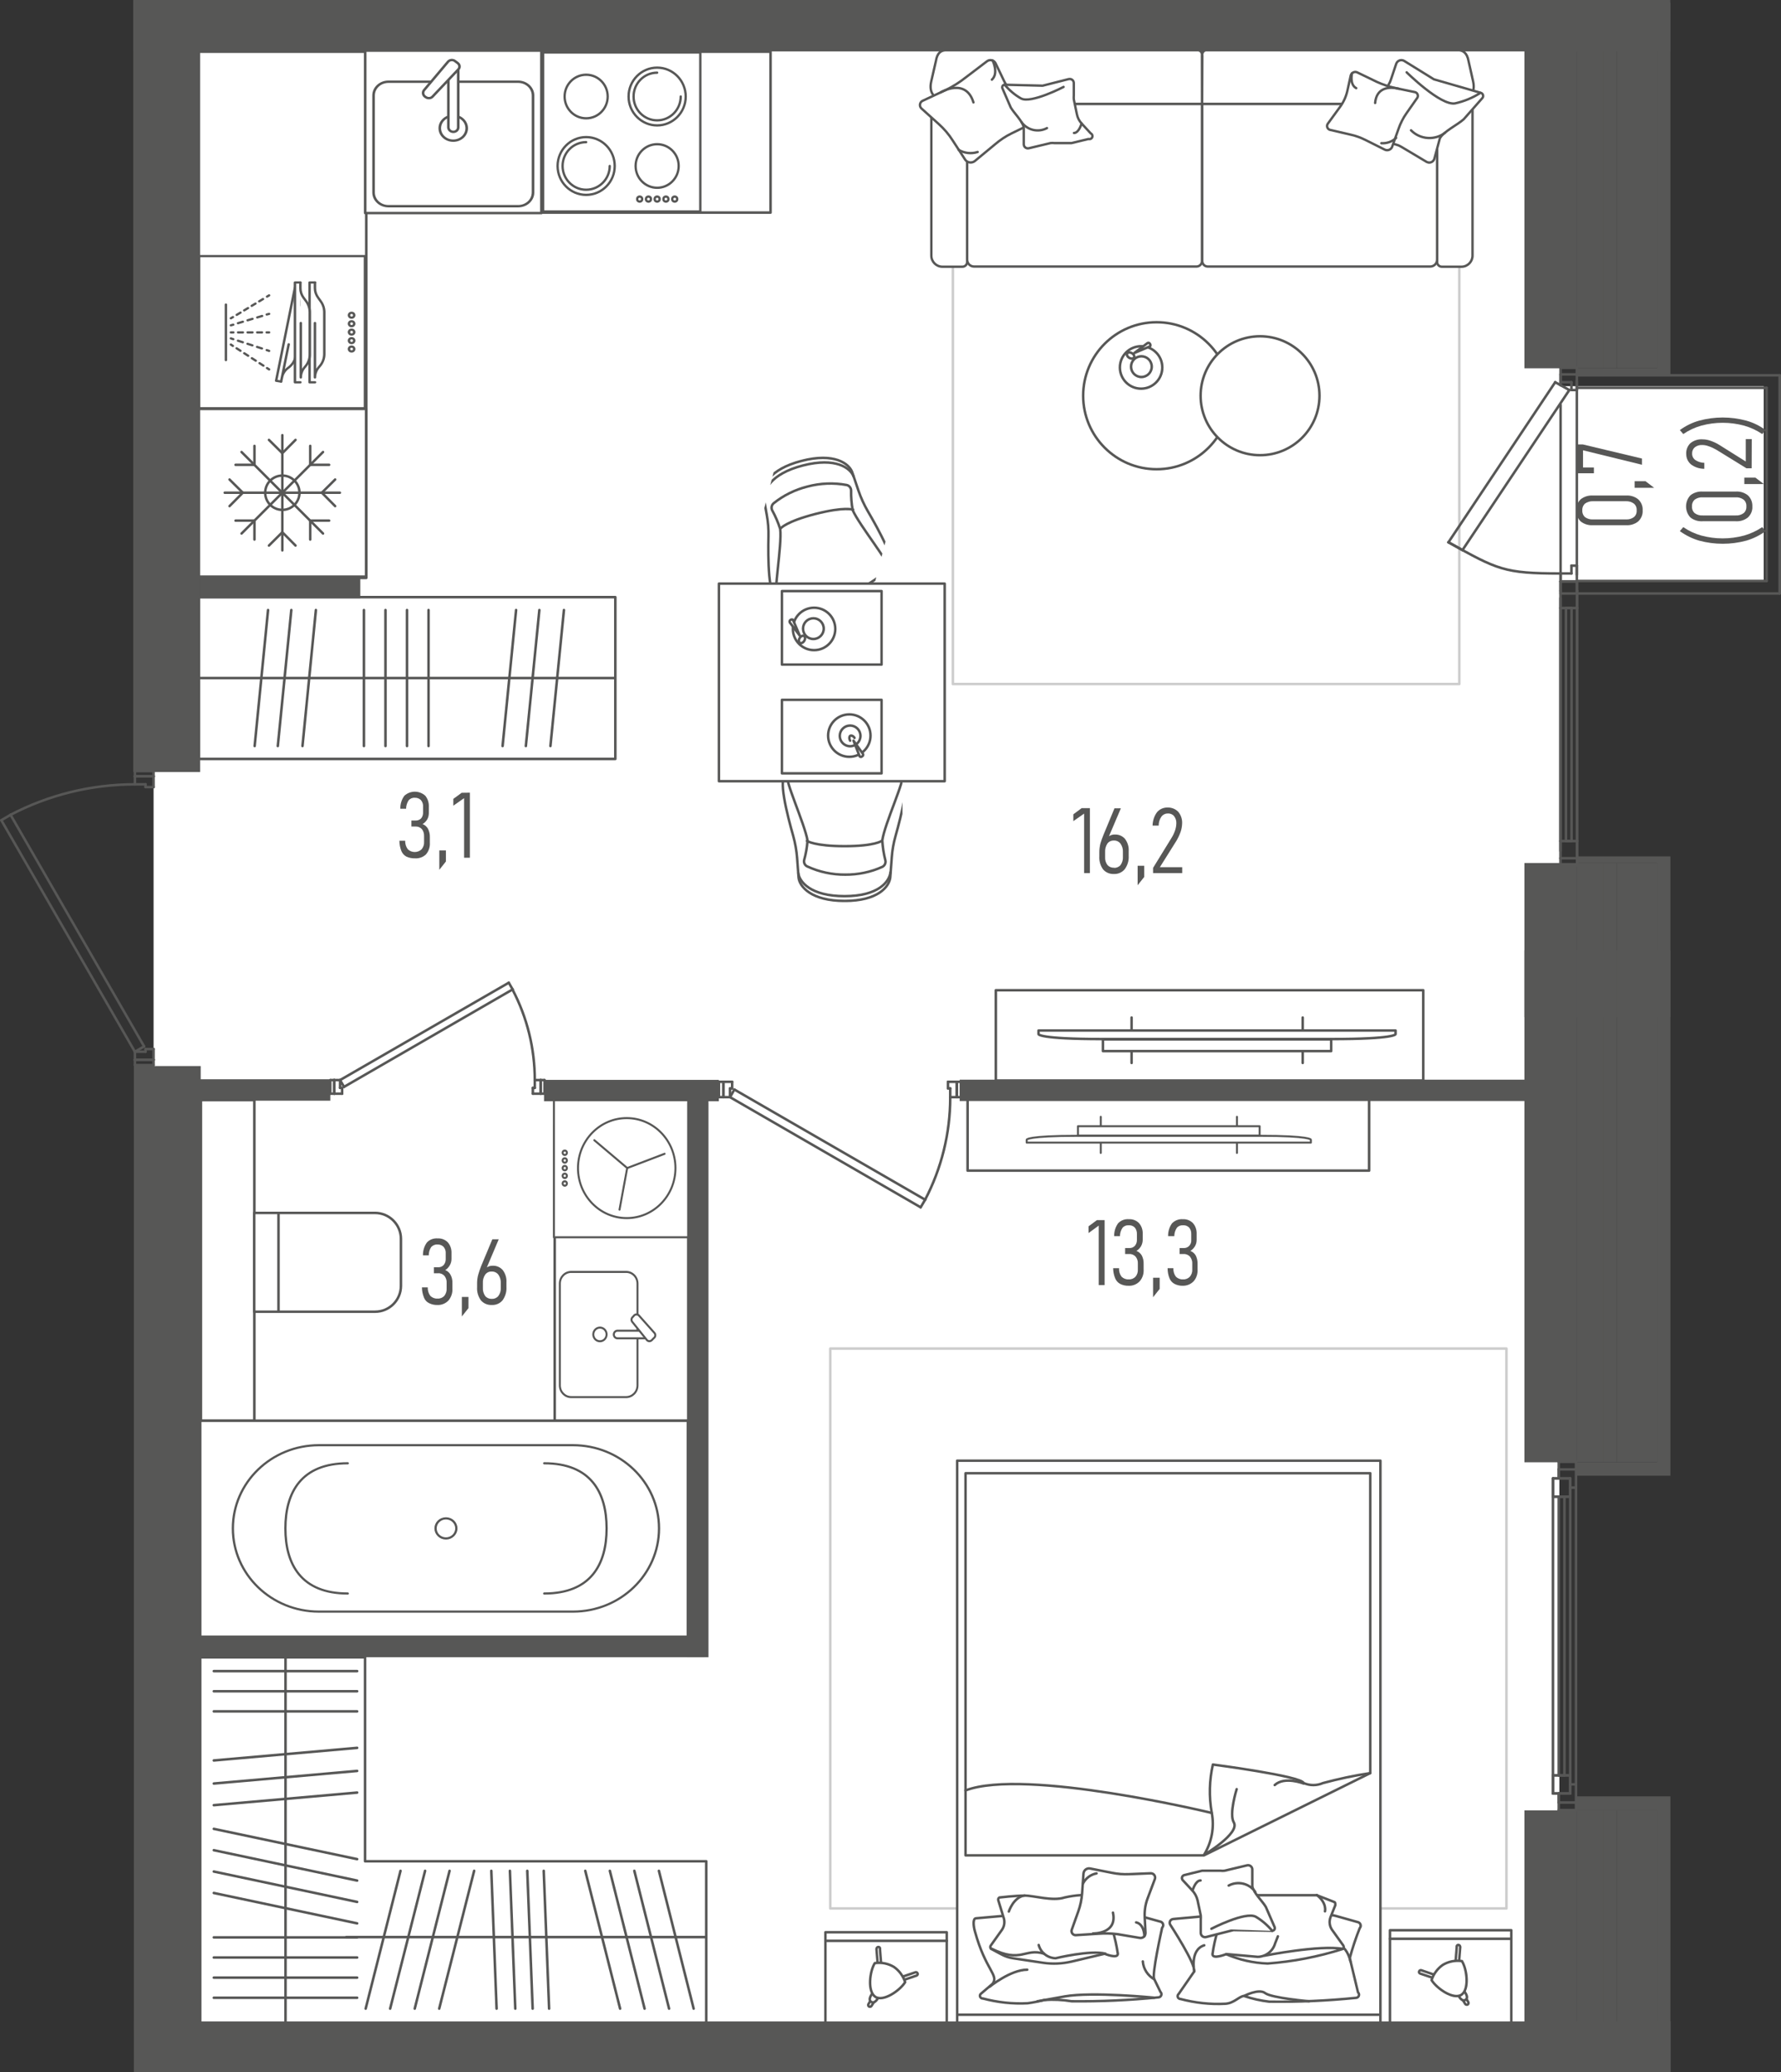 <?xml version="1.0" encoding="utf-8"?>
<!-- Generator: Adobe Illustrator 26.1.0, SVG Export Plug-In . SVG Version: 6.00 Build 0)  -->
<svg version="1.1" id="Слой_1" xmlns="http://www.w3.org/2000/svg" xmlns:xlink="http://www.w3.org/1999/xlink" x="0px" y="0px"
	 viewBox="0 0 175.34 203.91" enable-background="new 0 0 175.34 203.91" xml:space="preserve">
<rect x="0" y="0" width="175.34" height="203.91" fill="#333333" stroke="none"/>
<symbol  id="вана" viewBox="-23.69 -9.64 47.39 19.28">
	<path fill="#FFFFFF" stroke="#575756" stroke-width="0.25" stroke-linecap="round" stroke-linejoin="round" d="M-14.05-9.52h28.1
		c5.26,0,9.52,4.26,9.52,9.52v0c0,5.25-4.26,9.52-9.52,9.52h-28.1c-5.26,0-9.52-4.26-9.52-9.52v0C-23.57-5.25-19.31-9.52-14.05-9.52
		z"/>
	<path fill="#FFFFFF" stroke="#575756" stroke-width="0.25" stroke-linecap="round" stroke-linejoin="round" d="M-10.86,7.45
		c-5.15,0-6.9-3.33-6.9-7.45l0,0c0-4.12,1.75-7.45,6.9-7.45"/>
	<path fill="#FFFFFF" stroke="#575756" stroke-width="0.25" stroke-linecap="round" stroke-linejoin="round" d="M10.87-7.45
		c5.15,0,6.9,3.33,6.9,7.45l0,0c0,4.12-1.75,7.45-6.9,7.45"/>
	
		<circle fill="#FFFFFF" stroke="#575756" stroke-width="0.25" stroke-linecap="round" stroke-linejoin="round" cx="0" cy="0" r="1.15"/>
</symbol>
<symbol  id="варочная_поверхность" viewBox="-8.63 -8.63 17.26 17.26">
	
		<rect x="-8.51" y="-8.51" fill="#FFFFFF" stroke="#575756" stroke-width="0.25" stroke-linecap="round" stroke-linejoin="round" width="17.01" height="17.01"/>
	
		<circle fill="#FFFFFF" stroke="#575756" stroke-width="0.25" stroke-linecap="round" stroke-linejoin="round" cx="3.84" cy="3.63" r="3.09"/>
	<path fill="none" stroke="#575756" stroke-width="0.25" stroke-linecap="round" stroke-linejoin="round" d="M3.84,1.08
		c1.41,0,2.55,1.14,2.55,2.55S5.24,6.17,3.84,6.17S1.29,5.03,1.29,3.63"/>
	
		<circle fill="#FFFFFF" stroke="#575756" stroke-width="0.25" stroke-linecap="round" stroke-linejoin="round" cx="-3.84" cy="-3.8" r="3.09"/>
	<path fill="none" stroke="#575756" stroke-width="0.25" stroke-linecap="round" stroke-linejoin="round" d="M-3.84-6.35
		c1.41,0,2.55,1.14,2.55,2.55s-1.14,2.55-2.55,2.55S-6.39-2.4-6.39-3.8"/>
	
		<circle fill="#FFFFFF" stroke="#575756" stroke-width="0.25" stroke-linecap="round" stroke-linejoin="round" cx="3.84" cy="-3.8" r="2.33"/>
	
		<circle fill="#FFFFFF" stroke="#575756" stroke-width="0.25" stroke-linecap="round" stroke-linejoin="round" cx="-3.84" cy="3.63" r="2.33"/>
	
		<circle fill="#FFFFFF" stroke="#575756" stroke-width="0.25" stroke-linecap="round" stroke-linejoin="round" cx="-5.74" cy="7.17" r="0.27"/>
	
		<circle fill="#FFFFFF" stroke="#575756" stroke-width="0.25" stroke-linecap="round" stroke-linejoin="round" cx="-4.79" cy="7.17" r="0.27"/>
	
		<circle fill="#FFFFFF" stroke="#575756" stroke-width="0.25" stroke-linecap="round" stroke-linejoin="round" cx="-3.84" cy="7.17" r="0.27"/>
	
		<circle fill="#FFFFFF" stroke="#575756" stroke-width="0.25" stroke-linecap="round" stroke-linejoin="round" cx="-2.9" cy="7.17" r="0.27"/>
	
		<circle fill="#FFFFFF" stroke="#575756" stroke-width="0.25" stroke-linecap="round" stroke-linejoin="round" cx="-1.95" cy="7.17" r="0.27"/>
</symbol>
<symbol  id="диван_2" viewBox="-29.62 -11.47 59.24 22.94">
	<path fill="#FFFFFF" stroke="#575756" stroke-width="0.25" stroke-linecap="round" stroke-linejoin="round" d="M-24.55-5.15v16
		c0,0.28-0.22,0.5-0.5,0.5h-2.09c-0.64,0-1.16-0.52-1.16-1.16V-5.7c0-0.28,0.22-0.5,0.5-0.5c0.03,0,0.07,0,0.1,0.01l2.73,0.53
		C-24.72-5.62-24.55-5.4-24.55-5.15z"/>
	<path fill="#FFFFFF" stroke="#575756" stroke-width="0.25" stroke-linecap="round" stroke-linejoin="round" d="M0.06-5.68h-24.94
		l-2.43-0.47c-0.39-0.08-1.33-0.48-1-1.91l0.49-2.13c0.13-0.83,0.52-1.15,1.2-1.15h26.17c0.28,0,0.5,0.23,0.5,0.5
		c0,0.03,0,0.06-0.01,0.09L0.06-5.68z"/>
	<path fill="#FFFFFF" stroke="#575756" stroke-width="0.25" stroke-linecap="round" stroke-linejoin="round" d="M0.05-5.68v16.43
		c0,0.32-0.26,0.58-0.58,0.58h-23.3c-0.4,0-0.72-0.32-0.72-0.72V-5.68H0.05z"/>
	<path fill="#FFFFFF" stroke="#575756" stroke-width="0.25" stroke-linecap="round" stroke-linejoin="round" d="M-24.69-8.47
		l2.21-1.68c0.26-0.2,0.64-0.16,0.84,0.1c0.03,0.03,0.05,0.07,0.07,0.11l0.84,1.75c0.32,0.68,0.78,1.29,1.35,1.79l2,1.76
		c0.22,0.19,0.24,0.52,0.05,0.73c-0.05,0.05-0.1,0.1-0.16,0.13l-2.44,1.19c-0.61,0.3-1.17,0.68-1.69,1.12l-2.14,1.77
		c-0.31,0.23-0.75,0.17-0.98-0.13c-0.01-0.01-0.01-0.02-0.02-0.03l-1.3-2c-0.41-0.65-0.91-1.23-1.48-1.74l-1.79-1.61
		c-0.2-0.18-0.22-0.49-0.04-0.69c0.04-0.05,0.1-0.09,0.16-0.12l2.49-1.16C-26-7.54-25.32-7.97-24.69-8.47z"/>
	<path fill="none" stroke="#575756" stroke-width="0.25" stroke-linecap="round" stroke-linejoin="round" d="M-27.31-6.91
		c0,0,2.62-1.56,3.42,1.06"/>
	<path fill="none" stroke="#575756" stroke-width="0.25" stroke-linecap="round" stroke-linejoin="round" d="M-21.88-10.23
		c0,0,0.66,1.33-0.08,2"/>
	<path fill="none" stroke="#575756" stroke-width="0.25" stroke-linecap="round" stroke-linejoin="round" d="M-25.45-0.89
		c0.6,0.36,1.33,0.45,2,0.23"/>
	<path fill="#FFFFFF" stroke="#575756" stroke-width="0.25" stroke-linecap="round" stroke-linejoin="round" d="M24.67-5.15v16
		c0,0.28,0.22,0.5,0.5,0.5h2.09c0.63-0.02,1.13-0.55,1.12-1.18V-5.7c0-0.28-0.22-0.5-0.5-0.5c-0.03,0-0.07,0-0.1,0.01l-2.73,0.53
		C24.82-5.6,24.66-5.39,24.67-5.15z"/>
	<path fill="#FFFFFF" stroke="#575756" stroke-width="0.25" stroke-linecap="round" stroke-linejoin="round" d="M0.06-5.68H25
		l2.44-0.47c0.38-0.08,1.32-0.48,1-1.91l-0.48-2.13c-0.14-0.83-0.58-1.15-1.18-1.15H0.58c-0.27-0.01-0.5,0.2-0.51,0.47
		c0,0.04,0,0.08,0.01,0.12L0.06-5.68z"/>
	<path fill="#FFFFFF" stroke="#575756" stroke-width="0.25" stroke-linecap="round" stroke-linejoin="round" d="M0.07-5.68v16.43
		c0,0.32,0.26,0.58,0.58,0.58h23.3c0.4,0,0.72-0.32,0.72-0.72l0,0V-5.68H0.07z"/>
	<path fill="#FFFFFF" stroke="#575756" stroke-width="0.25" stroke-linecap="round" stroke-linejoin="round" d="M18.63-6l1-1.78
		c0.09-0.16,0.17-0.33,0.22-0.51l0.53-1.58c0.09-0.3,0.41-0.47,0.71-0.38c0.05,0.01,0.1,0.04,0.14,0.06l3.1,1.92l4.92,1.42
		c0.18,0.05,0.28,0.24,0.23,0.42c-0.02,0.06-0.05,0.11-0.09,0.15l-1.93,2.19c-0.63,0.58-2.1,1.27-2.5,2l-0.58,2.15
		c-0.09,0.29-0.41,0.46-0.7,0.36c-0.04-0.01-0.08-0.03-0.12-0.05l-2.6-1.55c-0.16-0.1-0.33-0.18-0.51-0.23l-2.29-0.7l-2-1.24
		c-0.19-0.12-0.25-0.37-0.14-0.56c0.03-0.06,0.08-0.1,0.14-0.14l1.56-0.92C18.11-5.24,18.42-5.59,18.63-6z"/>
	<path fill="#FFFFFF" stroke="#575756" stroke-width="0.25" stroke-linecap="round" stroke-linejoin="round" d="M17.63-4.97
		c0,0,0,1.34,0.59,1.59"/>
	<path fill="none" stroke="#575756" stroke-width="0.25" stroke-linecap="round" stroke-linejoin="round" d="M21.94-2.93
		c0.95,0.97,2.48,1.08,3.56,0.26"/>
	<path fill="none" stroke="#575756" stroke-width="0.25" stroke-linecap="round" stroke-linejoin="round" d="M21.48-9
		c0,0,3.57,3.53,5.08,3.25c0.94-0.21,1.84-0.58,2.65-1.1"/>
	<path fill="#FFFFFF" stroke="#575756" stroke-width="0.25" stroke-linecap="round" stroke-linejoin="round" d="M-13.06-4.63
		l-0.32-1.54c-0.01-0.14-0.01-0.28,0-0.42v-1.27c0.01-0.24-0.18-0.44-0.42-0.44c-0.04,0-0.08,0-0.12,0.01l-2.72,0.69l-3.98-0.1
		c-0.14,0-0.26,0.11-0.26,0.26c0,0.05,0.01,0.09,0.03,0.13l0.87,2c0.36,0.6,1.26,1.45,1.36,2.1v1.74c0,0.24,0.19,0.43,0.43,0.43
		c0.03,0,0.07,0,0.1-0.01l2.26-0.54c0.14-0.02,0.28-0.02,0.42,0h1.79l1.78-0.43c0.17,0.05,0.35-0.04,0.4-0.21
		c0.05-0.16-0.03-0.32-0.18-0.39l-0.92-1C-12.81-3.9-12.99-4.25-13.06-4.63z"/>
	<path fill="none" stroke="#575756" stroke-width="0.25" stroke-linecap="round" stroke-linejoin="round" d="M-12.56-3.65
		c0,0-0.28,1-0.8,1"/>
	<path fill="none" stroke="#575756" stroke-width="0.25" stroke-linecap="round" stroke-linejoin="round" d="M-16.19-3.16
		c-0.92,0.49-2.06,0.22-2.67-0.63"/>
	<path fill="none" stroke="#575756" stroke-width="0.25" stroke-linecap="round" stroke-linejoin="round" d="M-14.45-7.47
		c0,0-3.44,1.79-4.47,1.2c-0.65-0.37-1.22-0.86-1.7-1.43"/>
	<path fill="#FFFFFF" stroke="#575756" stroke-width="0.25" stroke-linecap="round" stroke-linejoin="round" d="M18.38-7.99l-2.07-1
		c-0.24-0.12-0.54-0.01-0.65,0.23c-0.02,0.03-0.03,0.07-0.04,0.11L15.28-7.1c-0.13,0.6-0.38,1.17-0.74,1.67l-1.31,1.8
		c-0.14,0.19-0.1,0.45,0.09,0.59c0.05,0.04,0.1,0.06,0.16,0.07l2.15,0.5c0.54,0.12,1.06,0.31,1.55,0.56l2,1
		c0.27,0.14,0.61,0.04,0.76-0.24c0.01-0.03,0.03-0.05,0.03-0.08l0.66-1.85c0.2-0.58,0.48-1.13,0.83-1.63l1.13-1.61
		c0.12-0.18,0.07-0.43-0.11-0.55c-0.03-0.02-0.06-0.03-0.1-0.05l-2.2-0.46C19.56-7.52,18.96-7.73,18.38-7.99z"/>
	<path fill="none" stroke="#575756" stroke-width="0.25" stroke-linecap="round" stroke-linejoin="round" d="M20.69-7.27
		c0,0-2.31-0.72-2.51,1.48"/>
	<path fill="none" stroke="#575756" stroke-width="0.25" stroke-linecap="round" stroke-linejoin="round" d="M15.76-8.9
		c0,0-0.28,1.18,0.44,1.56"/>
	<path fill="none" stroke="#575756" stroke-width="0.25" stroke-linecap="round" stroke-linejoin="round" d="M20.38-2.14
		c-0.41,0.4-0.98,0.6-1.55,0.56"/>
</symbol>
<symbol  id="кофейный_столик" viewBox="-11.99 -7.51 23.99 15.01">
	
		<circle fill="#FFFFFF" stroke="#575756" stroke-width="0.25" stroke-linecap="round" stroke-linejoin="round" cx="-4.49" cy="0" r="7.38"/>
	
		<circle fill="#FFFFFF" stroke="#575756" stroke-width="0.25" stroke-linecap="round" stroke-linejoin="round" cx="5.9" cy="0" r="5.97"/>
	
		<circle fill="#FFFFFF" stroke="#575756" stroke-width="0.25" stroke-linecap="round" stroke-linejoin="round" cx="-6.05" cy="-2.84" r="2.13"/>
	
		<circle fill="#FFFFFF" stroke="#575756" stroke-width="0.25" stroke-linecap="round" stroke-linejoin="round" cx="-6.02" cy="-2.92" r="1.04"/>
	<path fill="#FFFFFF" stroke="#575756" stroke-width="0.25" stroke-linecap="round" stroke-linejoin="round" d="M-6.73-4.29l1.33-1
		c0.09-0.05,0.2-0.01,0.24,0.08c0,0,0,0.01,0.01,0.01c0.09,0.17,0,0.24,0,0.24L-6.73-4.29z"/>
	
		<ellipse transform="matrix(0.51 -0.86 0.86 0.51 -4.999354e-03 -8.093)" fill="#FFFFFF" stroke="#575756" stroke-width="0.25" stroke-linecap="round" stroke-linejoin="round" stroke-miterlimit="3.999" cx="-7.11" cy="-4.04" rx="0.27" ry="0.4"/>
</symbol>
<symbol  id="кровать_150" viewBox="-21.39 -28.47 42.77 56.94">
	
		<rect x="-21.26" y="-28.34" fill="#FFFFFF" stroke="#575756" stroke-width="0.25" stroke-linecap="round" stroke-linejoin="round" width="42.52" height="56.69"/>
	
		<line fill="none" stroke="#575756" stroke-width="0.25" stroke-linecap="round" stroke-linejoin="round" x1="21.25" y1="-27.28" x2="-21.09" y2="-27.28"/>
	<path fill="#FFFFFF" stroke="#575756" stroke-width="0.25" stroke-linecap="round" stroke-linejoin="round" d="M-19.18-18.59
		c0.39-0.98,0.72-1.98,1-3l-0.83-3.45c-0.13-0.12-0.13-0.33-0.01-0.45c0.06-0.07,0.16-0.1,0.25-0.1c2.88-0.29,5.78-0.42,8.68-0.38
		c0.86,0.1,1.71,0.29,2.53,0.57c0.46,0,1-0.74,1.89-0.78c1.52-0.08,3.03,0.09,4.5,0.48c0.15,0,0.28,0.12,0.28,0.28
		c0,0.08-0.03,0.16-0.09,0.21l-1.58,2.28c-0.12,0.81,2.39,4.65,2.39,4.65c0.13,0.17,0.09,0.41-0.07,0.53
		c-0.07,0.05-0.15,0.08-0.23,0.08l-3.85,0.35c-1.62,0.14-3.24,0.07-4.84-0.22l-2.1-0.37c-0.58-0.11-1.17-0.08-1.74,0.07l-1.87,0.48
		c-0.63,0.17-1.28,0.17-1.91,0l-2.2-0.62c-0.2-0.04-0.33-0.24-0.29-0.44C-19.25-18.49-19.22-18.55-19.18-18.59z"/>
	<path fill="#FFFFFF" stroke="#575756" stroke-width="0.25" stroke-linecap="round" stroke-linejoin="round" d="M-2.56-22.93
		c0,0,0.46,2.16-1,2.62"/>
	<path fill="#FFFFFF" stroke="#575756" stroke-width="0.25" stroke-linecap="round" stroke-linejoin="round" d="M-4.96-17.25
		c0,0-3.15,0-3.15-2.15"/>
	<path fill="#FFFFFF" stroke="#575756" stroke-width="0.25" stroke-linecap="round" stroke-linejoin="round" d="M-18.25-21.92
		c0.12,0.52,0.47,1.45,1.15,1.61"/>
	<path fill="none" stroke="#575756" stroke-width="0.25" stroke-linecap="round" stroke-linejoin="round" d="M-14.1-25.93
		c0,0,3.78,0.33,4.42,0.82s2.12-0.29,2.12-0.29"/>
	<path fill="#FFFFFF" stroke="#575756" stroke-width="0.25" stroke-linecap="round" stroke-linejoin="round" d="M-17.53-20.33
		l1.14,1.59c0.25,0.37,0.3,0.84,0.14,1.26l-0.48,1.2c0,0.12,0,0.28,0.09,0.31l1.77,0.69h9.25c0.27-0.01,0.54-0.1,0.76-0.26l1-0.71
		c0.21-0.2,0.25-0.52,0.1-0.77l-1.16-1.8c0.24-0.78,0.42-1.57,0.53-2.38c0-0.56-1.37,0-1.37,0c-1.32-0.57-2.73-0.89-4.17-0.94
		c-2.56,0.19-5.09,0.68-7.54,1.46C-17.58-20.6-17.61-20.44-17.53-20.33C-17.53-20.33-17.53-20.33-17.53-20.33z"/>
	<path fill="#FFFFFF" stroke="#575756" stroke-width="0.25" stroke-linecap="round" stroke-linejoin="round" d="M-5.77-21.19
		l-3.17-0.28c-0.81,0.02-1.52,0.57-1.74,1.35l-0.28,0.71"/>
	<path fill="#FFFFFF" stroke="#575756" stroke-width="0.25" stroke-linecap="round" stroke-linejoin="round" d="M-17.47-20.67
		c2.3,0.42,7.84-0.68,7.84-0.68"/>
	<path fill="#FFFFFF" stroke="#575756" stroke-width="0.25" stroke-linecap="round" stroke-linejoin="round" d="M-4.95-18.8
		c0,0-0.09,2.65-2.18,2.65"/>
	<path fill="#FFFFFF" stroke="#575756" stroke-width="0.25" stroke-linecap="round" stroke-linejoin="round" d="M-15.69-16.9
		c0,0-0.22,0.83,0.82,1.64"/>
	<path fill="#FFFFFF" stroke="#575756" stroke-width="0.25" stroke-linecap="round" stroke-linejoin="round" d="M0.67-18.55
		c0,0,1.1-4.88,0.78-5.18l-0.61-1.26c-0.13-0.12-0.13-0.33-0.01-0.45c0.06-0.07,0.16-0.1,0.25-0.1c2.88-0.29,5.78-0.42,8.68-0.39
		c0.9,0.15,1.82,0.19,2.73,0.13c0.56-0.14,1.12-0.25,1.69-0.33c1.52-0.08,3.03,0.09,4.5,0.48c0.15-0.01,0.28,0.1,0.29,0.25
		c0.01,0.09-0.03,0.18-0.1,0.23l-1.17,1c-0.65,0.89,0.7,1.33,1.78,5.27c0.15,0.53,0.22,1.27-0.1,1.3l-3.85,0.34
		c-1.62,0.15-3.24,0.07-4.84-0.22l-2.08-0.39c-0.58-0.1-1.17-0.08-1.74,0.07L5-17.31c-0.62,0.17-1.29,0.17-1.91,0L0.9-17.92
		c-0.2-0.02-0.35-0.2-0.34-0.4C0.57-18.4,0.61-18.48,0.67-18.55z"/>
	<path fill="none" stroke="#575756" stroke-width="0.25" stroke-linecap="round" stroke-linejoin="round" d="M18.01-24.48
		c0,0-2.11,1.72-3.79,1.72"/>
	<path fill="#FFFFFF" stroke="#575756" stroke-width="0.25" stroke-linecap="round" stroke-linejoin="round" d="M15.09-17.25
		c0,0-3.14,0-3.14-2.15"/>
	<path fill="none" stroke="#575756" stroke-width="0.25" stroke-linecap="round" stroke-linejoin="round" d="M1.45-23.73
		c0.66,0.37,1.1,1.04,1.16,1.8"/>
	<path fill="none" stroke="#575756" stroke-width="0.25" stroke-linecap="round" stroke-linejoin="round" d="M1.45-25.57
		c0,0,6.19,0.62,9,0.13l2.75-0.49"/>
	<path fill="#FFFFFF" stroke="#575756" stroke-width="0.25" stroke-linecap="round" stroke-linejoin="round" d="M17.86-20.3
		l-1.11,1.56c-0.25,0.37-0.3,0.84-0.14,1.26l0.51,1.66c0.05,0.11,0.01,0.25-0.1,0.31c0,0-1.6,0.19-2.55,0.19s-2.8-0.59-4-0.19
		c-1.08,0.25-2.19,0.32-3.29,0.19c-0.56,0.03-1.13-0.05-1.65-0.26l-0.78-0.24c-0.21-0.19-0.25-0.51-0.1-0.75l1-2.23
		c-0.24-0.77-0.41-1.56-0.53-2.36c0-0.55,1.33,0,1.33,0l3.29-0.78c0.94-0.22,1.91-0.27,2.87-0.13l3,0.45
		c0.42,0.06,0.82,0.19,1.19,0.39l1.07,0.57C17.96-20.55,17.95-20.39,17.86-20.3z"/>
	<path fill="none" stroke="#575756" stroke-width="0.25" stroke-linecap="round" stroke-linejoin="round" d="M6.37-21.15
		c1.49,0.39,5-0.46,5-0.46c0.8,0.02,1.49,0.56,1.7,1.33"/>
	<path fill="none" stroke="#575756" stroke-width="0.25" stroke-linecap="round" stroke-linejoin="round" d="M17.81-20.65
		c-3-1.49-3.33,0.09-5.27-0.5"/>
	<path fill="#FFFFFF" stroke="#575756" stroke-width="0.25" stroke-linecap="round" stroke-linejoin="round" d="M5.61-18.8
		c0,0,0.09,2.61,2.14,2.61"/>
	<path fill="#FFFFFF" stroke="#575756" stroke-width="0.25" stroke-linecap="round" stroke-linejoin="round" d="M16.07-16.92
		c0,0-0.46,1.45-1.59,1.61"/>
	<path fill="#FFFFFF" stroke="#575756" stroke-width="0.25" stroke-linecap="round" stroke-linejoin="round" d="M5.16-19.19
		l-2.25-0.38c-0.27-0.04-0.52,0.14-0.56,0.4c-0.01,0.04-0.01,0.07-0.01,0.11l0.08,1.59c0.03,0.62-0.06,1.23-0.27,1.81l-0.75,2
		c-0.08,0.22,0.03,0.47,0.25,0.55c0.05,0.02,0.11,0.03,0.17,0.03l2.21-0.09c0.55-0.02,1.1,0.02,1.64,0.13l2.23,0.44
		c0.3,0.06,0.6-0.13,0.66-0.44c0-0.02,0.01-0.05,0.01-0.07l0.14-2c0.05-0.61,0.17-1.21,0.38-1.79l0.66-1.85
		c0.07-0.21-0.04-0.45-0.26-0.52c-0.05-0.02-0.1-0.02-0.15-0.02l-2.23,0.14C6.46-19.1,5.81-19.11,5.16-19.19z"/>
	<path fill="#FFFFFF" stroke="#575756" stroke-width="0.25" stroke-linecap="round" stroke-linejoin="round" d="M7.61-19.12
		c0,0-2.47-0.07-2,2.09"/>
	<path fill="#FFFFFF" stroke="#575756" stroke-width="0.25" stroke-linecap="round" stroke-linejoin="round" d="M2.45-19.4
		c0,0,0,1.21,0.83,1.39"/>
	<path fill="#FFFFFF" stroke="#575756" stroke-width="0.25" stroke-linecap="round" stroke-linejoin="round" d="M8.61-14.09
		c-0.27,0.52-0.77,0.89-1.35,1"/>
	<path fill="#FFFFFF" stroke="#575756" stroke-width="0.25" stroke-linecap="round" stroke-linejoin="round" d="M-2.89-15.79
		l-0.32-1.53c-0.01-0.14-0.01-0.28,0-0.42v-1.27c0.02-0.24-0.15-0.46-0.39-0.48c-0.06-0.01-0.13,0-0.19,0.02l-2.71,0.69l-3.89-0.07
		c-0.14,0-0.26,0.11-0.26,0.26c0,0.05,0.01,0.09,0.03,0.13l0.87,2c0.33,0.57,1.24,1.42,1.36,2.06v1.7c0,0.24,0.19,0.43,0.43,0.43
		c0.03,0,0.06,0,0.09-0.01l2.26-0.54c0.14-0.02,0.29-0.02,0.43,0h1.83l1.79-0.44c0.17-0.04,0.27-0.21,0.23-0.37
		c-0.01-0.05-0.04-0.1-0.07-0.14l-0.93-1C-2.61-15.06-2.8-15.41-2.89-15.79z"/>
	<path fill="#FFFFFF" stroke="#575756" stroke-width="0.25" stroke-linecap="round" stroke-linejoin="round" d="M-2.39-14.8
		c0,0-0.28,1-0.8,1"/>
	<path fill="#FFFFFF" stroke="#575756" stroke-width="0.25" stroke-linecap="round" stroke-linejoin="round" d="M-6.02-14.31
		c-0.92,0.49-2.06,0.22-2.66-0.63"/>
	<path fill="#FFFFFF" stroke="#575756" stroke-width="0.25" stroke-linecap="round" stroke-linejoin="round" d="M-4.28-18.65
		c0,0-3.43,1.78-4.47,1.2c-0.62-0.37-1.18-0.85-1.64-1.41"/>
	<polygon fill="#FFFFFF" stroke="#575756" stroke-width="0.25" stroke-linecap="round" stroke-linejoin="round" points="
		20.42,-11.28 -3.53,-11.28 -20.24,-3.02 -20.24,27.09 20.42,27.09 	"/>
	<path fill="none" stroke="#575756" stroke-width="0.25" stroke-linecap="round" stroke-linejoin="round" d="M-20.24-3.02
		c1.6-0.24,3.19-0.58,4.75-1c0.62-0.27,1.32-0.27,1.94,0c0.23,0.7,9.12,1.86,9.12,1.86c0.36-1.58,0.4-3.21,0.12-4.81
		c-0.29-1.47-0.01-3,0.78-4.27c0,0-3.65,2.17-3,3.27c0.5,0.84-0.29,3.34-0.29,3.34"/>
	<path fill="none" stroke="#575756" stroke-width="0.25" stroke-linecap="round" stroke-linejoin="round" d="M-4.31-7.02
		c0,0,18.76,4.54,24.73,2.26"/>
	<path fill="none" stroke="#575756" stroke-width="0.25" stroke-linecap="round" stroke-linejoin="round" d="M-13.55-4.07
		c0,0,1.92,0.76,2.91-0.15"/>
</symbol>
<symbol  id="мойка_60" viewBox="-8.63 -8.63 17.26 17.26">
	
		<rect x="-8.51" y="-8.51" fill="#FFFFFF" stroke="#575756" stroke-width="0.25" stroke-linecap="round" stroke-linejoin="round" width="17.01" height="17.01"/>
	<path fill="#FFFFFF" stroke="#575756" stroke-width="0.25" stroke-linecap="round" stroke-linejoin="round" d="M-6.26-5.25H6.25
		c0.8,0,1.44,0.64,1.44,1.44V6.34c0,0.8-0.64,1.44-1.44,1.44H-6.26c-0.8,0-1.44-0.64-1.44-1.44V-3.81C-7.7-4.6-7.06-5.25-6.26-5.25z
		"/>
	
		<circle fill="#FFFFFF" stroke="#575756" stroke-width="0.25" stroke-linecap="round" stroke-linejoin="round" cx="0" cy="-0.38" r="1.3"/>
	<path fill="#FFFFFF" stroke="#575756" stroke-width="0.25" stroke-linecap="round" stroke-linejoin="round" d="M0-7.38L0-7.38
		c0.26,0,0.47,0.21,0.47,0.47v6.44C0.46-0.21,0.25,0-0.01,0h0c-0.26,0-0.47-0.21-0.47-0.47v-6.44C-0.47-7.16-0.26-7.38,0-7.38z"/>
	<path fill="#FFFFFF" stroke="#575756" stroke-width="0.25" stroke-linecap="round" stroke-linejoin="round" d="M2.76-3.72
		l-0.1,0.08C2.45-3.47,2.15-3.5,1.99-3.7l-2.48-2.84c-0.17-0.19-0.15-0.48,0.05-0.65c0,0,0.01-0.01,0.01-0.01l0.27-0.22
		c0.2-0.16,0.5-0.13,0.66,0.07l2.33,3C2.96-4.15,2.93-3.88,2.76-3.72z"/>
</symbol>
<symbol  id="посудомойка" viewBox="-8.63 -8.63 17.26 17.26">
	
		<rect x="-8.51" y="-8.51" fill="#FFFFFF" stroke="#575756" stroke-width="0.25" stroke-linecap="round" stroke-linejoin="round" width="17.01" height="17.01"/>
	
		<circle fill="#FFFFFF" stroke="#575756" stroke-width="0.25" stroke-linecap="round" stroke-linejoin="round" cx="-1.89" cy="7.13" r="0.27"/>
	
		<circle fill="#FFFFFF" stroke="#575756" stroke-width="0.25" stroke-linecap="round" stroke-linejoin="round" cx="-0.95" cy="7.13" r="0.27"/>
	
		<circle fill="#FFFFFF" stroke="#575756" stroke-width="0.25" stroke-linecap="round" stroke-linejoin="round" cx="0" cy="7.13" r="0.27"/>
	
		<circle fill="#FFFFFF" stroke="#575756" stroke-width="0.25" stroke-linecap="round" stroke-linejoin="round" cx="0.94" cy="7.13" r="0.27"/>
	
		<circle fill="#FFFFFF" stroke="#575756" stroke-width="0.25" stroke-linecap="round" stroke-linejoin="round" cx="1.89" cy="7.13" r="0.27"/>
	<polyline fill="#FFFFFF" stroke="#575756" stroke-width="0.25" stroke-linecap="round" stroke-linejoin="round" points="
		-5.53,-0.1 -5.44,-0.61 4.97,1.32 4.87,1.83 	"/>
	<path fill="#FFFFFF" stroke="#575756" stroke-width="0.25" stroke-linecap="round" stroke-linejoin="round" d="M4.87,1.83
		l-0.6-0.11c-0.34-0.05-0.69-0.01-1,0.13L2.84,2.03C2.48,2.18,2.08,2.23,1.7,2.17l-4.49-0.8c-0.46-0.09-0.88-0.34-1.18-0.71l0,0
		C-4.24,0.31-4.61,0.08-5.03,0l-0.5-0.1l4.17,0.78"/>
	<polyline fill="#FFFFFF" stroke="#575756" stroke-width="0.25" stroke-linecap="round" stroke-linejoin="round" points="
		-5.61,3.38 -5.61,2.82 5.55,2.82 5.55,3.38 	"/>
	<path fill="#FFFFFF" stroke="#575756" stroke-width="0.25" stroke-linecap="round" stroke-linejoin="round" d="M5.55,3.37H4.91
		c-0.38,0-0.75,0.12-1.06,0.33L3.45,3.96C3.11,4.19,2.7,4.32,2.27,4.33h-4.77c-0.5-0.01-0.98-0.19-1.36-0.51l0,0
		C-4.2,3.53-4.63,3.37-5.07,3.37h6.09"/>
	<polyline fill="#FFFFFF" stroke="#575756" stroke-width="0.25" stroke-linecap="round" stroke-linejoin="round" points="
		-5.61,1.88 -5.61,1.32 5.55,1.32 5.55,1.88 	"/>
	<path fill="#FFFFFF" stroke="#575756" stroke-width="0.25" stroke-linecap="round" stroke-linejoin="round" d="M5.55,1.88H4.91
		c-0.38,0-0.75,0.11-1.06,0.32L3.45,2.47C3.11,2.7,2.7,2.83,2.27,2.84h-4.77c-0.49,0.01-0.97-0.16-1.36-0.47l0,0
		C-4.2,2.08-4.63,1.92-5.07,1.92h6.09"/>
	
		<line fill="none" stroke="#575756" stroke-width="0.25" stroke-linecap="round" stroke-linejoin="round" x1="-1.39" y1="-5.25" x2="-1.54" y2="-5.05"/>
	
		<line fill="none" stroke="#575756" stroke-width="0.25" stroke-linecap="round" stroke-linejoin="round" stroke-dasharray="0.48,0.48" x1="-1.81" y1="-4.66" x2="-3.88" y2="-1.73"/>
	
		<line fill="none" stroke="#575756" stroke-width="0.25" stroke-linecap="round" stroke-linejoin="round" x1="-4.02" y1="-1.54" x2="-4.17" y2="-1.33"/>
	
		<line fill="none" stroke="#575756" stroke-width="0.25" stroke-linecap="round" stroke-linejoin="round" x1="-0.7" y1="-5.25" x2="-0.79" y2="-5.01"/>
	
		<line fill="none" stroke="#575756" stroke-width="0.25" stroke-linecap="round" stroke-linejoin="round" stroke-dasharray="0.52,0.52" x1="-0.96" y1="-4.52" x2="-1.92" y2="-1.81"/>
	
		<line fill="none" stroke="#575756" stroke-width="0.25" stroke-linecap="round" stroke-linejoin="round" x1="-2.01" y1="-1.57" x2="-2.1" y2="-1.33"/>
	
		<line fill="none" stroke="#575756" stroke-width="0.25" stroke-linecap="round" stroke-linejoin="round" x1="-0.03" y1="-5.25" x2="-0.03" y2="-5"/>
	
		<line fill="none" stroke="#575756" stroke-width="0.25" stroke-linecap="round" stroke-linejoin="round" stroke-dasharray="0.49,0.49" x1="-0.03" y1="-4.51" x2="-0.03" y2="-1.83"/>
	
		<line fill="none" stroke="#575756" stroke-width="0.25" stroke-linecap="round" stroke-linejoin="round" x1="-0.03" y1="-1.58" x2="-0.03" y2="-1.33"/>
	
		<line fill="none" stroke="#575756" stroke-width="0.25" stroke-linecap="round" stroke-linejoin="round" x1="0.76" y1="-5.25" x2="0.83" y2="-5.01"/>
	
		<line fill="none" stroke="#575756" stroke-width="0.25" stroke-linecap="round" stroke-linejoin="round" stroke-dasharray="0.52,0.52" x1="1" y1="-4.52" x2="1.88" y2="-1.82"/>
	
		<line fill="none" stroke="#575756" stroke-width="0.25" stroke-linecap="round" stroke-linejoin="round" x1="1.97" y1="-1.57" x2="2.04" y2="-1.33"/>
	
		<line fill="none" stroke="#575756" stroke-width="0.25" stroke-linecap="round" stroke-linejoin="round" x1="1.55" y1="-5.25" x2="1.68" y2="-5.04"/>
	
		<line fill="none" stroke="#575756" stroke-width="0.25" stroke-linecap="round" stroke-linejoin="round" stroke-dasharray="0.46,0.46" x1="1.93" y1="-4.65" x2="3.84" y2="-1.74"/>
	
		<line fill="none" stroke="#575756" stroke-width="0.25" stroke-linecap="round" stroke-linejoin="round" x1="3.97" y1="-1.54" x2="4.11" y2="-1.33"/>
	
		<line fill="none" stroke="#575756" stroke-width="0.25" stroke-linecap="round" stroke-linejoin="round" x1="3.08" y1="-5.76" x2="-3.13" y2="-5.76"/>
</symbol>
<symbol  id="прикроватная_тумба" viewBox="-6.22 -4.8 12.44 9.6">
	
		<rect x="-6.09" y="-4.68" fill="#FFFFFF" stroke="#575756" stroke-width="0.25" stroke-linecap="round" stroke-linejoin="round" width="12.19" height="9.35"/>
	
		<line fill="none" stroke="#575756" stroke-width="0.25" stroke-linecap="round" stroke-linejoin="round" x1="-6.09" y1="3.81" x2="6.09" y2="3.81"/>
	<path fill="#FFFFFF" stroke="#575756" stroke-width="0.25" stroke-linecap="round" stroke-linejoin="round" d="M0.97,2.99
		l-0.29-3.6c0,0,0-0.06,0-0.08l1.1-1.86C1.82-2.63,1.8-2.74,1.72-2.79C1.63-2.83,1.52-2.81,1.47-2.73l-1.2,1.92l-3.33,1.13
		C-3.15,0.36-3.2,0.45-3.16,0.54c0.03,0.09,0.13,0.14,0.22,0.11l2.93-1l-0.41,0.64c-0.05,0.08-0.02,0.19,0.06,0.24
		c0.08,0.05,0.18,0.03,0.23-0.05c0,0,0-0.01,0.01-0.01l0.48-0.76l0.26,3.27C0.59,3.08,0.65,3.17,0.74,3.19c0.01,0,0.02,0,0.03,0
		c0.1,0.01,0.18-0.07,0.19-0.17C0.97,3.02,0.97,3.01,0.97,2.99z"/>
	<path fill="#FFFFFF" stroke="#575756" stroke-width="0.25" stroke-linecap="round" stroke-linejoin="round" d="M0.78-1.87
		c0,0,0.33-0.7,0.72-0.45S1.37-1.46,1.38-1.49L0.78-1.87z"/>
	<path fill="#FFFFFF" stroke="#575756" stroke-width="0.25" stroke-linecap="round" stroke-linejoin="round" d="M1.14,1.57
		C0.47,1.67-0.21,1.53-0.78,1.19c-0.53-0.37-0.93-0.91-1.13-1.53c0.53-0.85,2.2-2,3-1.47S1.66,0.73,1.14,1.57z"/>
</symbol>
<symbol  id="стиральная_машина_2" viewBox="-8.63 -8.63 17.26 17.26">
	
		<rect x="-8.51" y="-8.51" fill="#FFFFFF" stroke="#575756" stroke-width="0.25" stroke-linecap="round" stroke-linejoin="round" width="17.01" height="17.01"/>
	
		<circle fill="#FFFFFF" stroke="#575756" stroke-width="0.25" stroke-linecap="round" stroke-linejoin="round" cx="-1.89" cy="7.13" r="0.27"/>
	
		<circle fill="#FFFFFF" stroke="#575756" stroke-width="0.25" stroke-linecap="round" stroke-linejoin="round" cx="-0.95" cy="7.13" r="0.27"/>
	
		<circle fill="#FFFFFF" stroke="#575756" stroke-width="0.25" stroke-linecap="round" stroke-linejoin="round" cx="0" cy="7.13" r="0.27"/>
	
		<circle fill="#FFFFFF" stroke="#575756" stroke-width="0.25" stroke-linecap="round" stroke-linejoin="round" cx="0.94" cy="7.13" r="0.27"/>
	
		<circle fill="#FFFFFF" stroke="#575756" stroke-width="0.25" stroke-linecap="round" stroke-linejoin="round" cx="1.89" cy="7.13" r="0.27"/>
	
		<circle fill="#FFFFFF" stroke="#575756" stroke-width="0.25" stroke-linecap="round" stroke-linejoin="round" cx="0" cy="-0.69" r="6.15"/>
	<polyline fill="none" stroke="#575756" stroke-width="0.25" stroke-linecap="round" stroke-linejoin="round" points="3.43,3.4 
		0.01,-0.75 -5.11,0.22 	"/>
	
		<line fill="none" stroke="#575756" stroke-width="0.25" stroke-linecap="round" stroke-linejoin="round" x1="0.01" y1="-0.76" x2="1.76" y2="-5.47"/>
</symbol>
<symbol  id="стол_2" viewBox="-23.07 -11.47 46.13 22.93">
	<g>
		<defs>
			<rect id="SVGID_1_" x="-23.07" y="-5.51" width="14.42" height="12.61"/>
		</defs>
		<clipPath id="SVGID_00000029744774291422272490000008434751024144412607_">
			<use xlink:href="#SVGID_1_"  overflow="visible"/>
		</clipPath>
		<g clip-path="url(#SVGID_00000029744774291422272490000008434751024144412607_)">
			
				<use xlink:href="#стул_обеденный"  width="12.61" height="14.42" x="-6.31" y="-7.21" transform="matrix(6.123234e-17 -1 1 6.123234e-17 -15.851 1.253)" overflow="visible"/>
		</g>
	</g>
	<g>
		<defs>
			
				<rect id="SVGID_00000093163679357006215500000011539634207247983504_" x="8.18" y="-8" transform="matrix(0.25 -0.968 0.968 0.25 11.635 13.451)" width="12.63" height="14.44"/>
		</defs>
		<clipPath id="SVGID_00000091715936405315740510000013459751878386015904_">
			<use xlink:href="#SVGID_00000093163679357006215500000011539634207247983504_"  overflow="visible"/>
		</clipPath>
		
			<g transform="matrix(1 0 0 1 -9.536743e-07 2.384186e-07)" clip-path="url(#SVGID_00000091715936405315740510000013459751878386015904_)">
			
				<use xlink:href="#стул_обеденный"  width="12.61" height="14.42" x="-6.31" y="-7.21" transform="matrix(0.25 0.97 -0.97 0.25 14.377 -1.225)" overflow="visible"/>
		</g>
	</g>
	
		<rect x="-10.92" y="-11.34" fill="#FFFFFF" stroke="#575756" stroke-width="0.25" stroke-linecap="round" stroke-linejoin="round" width="19.84" height="22.68"/>
	
		<rect x="0.79" y="-5.01" fill="#FFFFFF" stroke="#575756" stroke-width="0.25" stroke-linecap="round" stroke-linejoin="round" width="7.38" height="10.01"/>
	
		<circle fill="#FFFFFF" stroke="#575756" stroke-width="0.25" stroke-linecap="round" stroke-linejoin="round" cx="4.37" cy="-1.78" r="2.13"/>
	
		<circle fill="#FFFFFF" stroke="#575756" stroke-width="0.25" stroke-linecap="round" stroke-linejoin="round" cx="4.4" cy="-1.85" r="1.04"/>
	<path fill="#FFFFFF" stroke="#575756" stroke-width="0.25" stroke-linecap="round" stroke-linejoin="round" d="M3.7-3.22l1.32-1
		c0.09-0.05,0.21-0.01,0.26,0.08c0.09,0.17,0,0.24,0,0.24L3.7-3.22z"/>
	
		<ellipse transform="matrix(0.513 -0.858 0.858 0.513 4.187 1.391)" fill="#FFFFFF" stroke="#575756" stroke-width="0.25" stroke-linecap="round" stroke-linejoin="round" cx="3.32" cy="-3" rx="0.27" ry="0.4"/>
	<polygon fill="#FFFFFF" stroke="#575756" stroke-width="0.25" stroke-linecap="round" stroke-linejoin="round" points="
		-10.13,-5.01 -2.75,-5.01 -2.75,5 -10.13,5 	"/>
	
		<circle fill="#FFFFFF" stroke="#575756" stroke-width="0.25" stroke-linecap="round" stroke-linejoin="round" cx="-6.34" cy="1.76" r="2.13"/>
	
		<circle fill="#FFFFFF" stroke="#575756" stroke-width="0.25" stroke-linecap="round" stroke-linejoin="round" cx="-6.37" cy="1.84" r="1.04"/>
	<path fill="#FFFFFF" stroke="#575756" stroke-width="0.25" stroke-linecap="round" stroke-linejoin="round" d="M-6.85,2.18
		l-1.33,0.95c-0.09,0.05-0.2,0.01-0.24-0.08c0,0,0-0.01-0.01-0.01c-0.07-0.07-0.07-0.17,0-0.24L-6.85,2.18z"/>
	<path fill="#FFFFFF" stroke="#575756" stroke-width="0.25" stroke-linecap="round" stroke-linejoin="round" d="M-6.85,1.84
		c0.19-0.11,0.4-0.1,0.48,0s0,0.33-0.2,0.44"/>
</symbol>
<symbol  id="стул_обеденный" viewBox="-6.31 -7.21 12.61 14.42">
	<path fill="#FFFFFF" stroke="#575756" stroke-width="0.25" stroke-linecap="round" stroke-linejoin="round" d="M0,7.09
		C-2.01,7-3.98,6.48-5.77,5.56c-1,0,0.06-4.15,0.62-6.13C-4.95-1.27-4.82-2-4.77-2.74l0.15-2c0.11-0.9,1.2-2.35,4.58-2.35
		s4.52,1.44,4.63,2.33l0.15,2C4.8-2.01,4.93-1.28,5.13-0.56c0.57,2,1.64,6.11,0.64,6.12C3.98,6.48,2.01,7,0,7.09z"/>
	<path fill="none" stroke="#575756" stroke-width="0.25" stroke-linecap="round" stroke-linejoin="round" d="M-4.64-4.22
		c0.11-0.93,1.2-2.39,4.61-2.39s4.55,1.44,4.65,2.33"/>
	<path fill="none" stroke="#575756" stroke-width="0.25" stroke-linecap="round" stroke-linejoin="round" d="M5.69,5.52
		c0.39-0.3-1.72-4.87-2-6.55c0.05-0.66,0.16-1.31,0.34-1.95c0.06-0.27-0.07-0.54-0.32-0.65C2.52-4.18,1.22-4.46-0.1-4.45
		c-1.28-0.01-2.55,0.25-3.72,0.78c-0.24,0.12-0.37,0.39-0.31,0.65c0.17,0.66,0.27,1.32,0.31,2c-0.21,1.64-2.37,6.24-1.99,6.54"/>
	<path fill="none" stroke="#575756" stroke-width="0.25" stroke-linecap="round" stroke-linejoin="round" d="M-3.76-1.06
		c0,0,0.67-0.53,3.72-0.53s3.79,0.53,3.79,0.53"/>
</symbol>
<symbol  id="тв" viewBox="-18.06 -2.4 36.12 4.81">
	
		<line fill="none" stroke="#575756" stroke-width="0.25" stroke-linecap="round" stroke-linejoin="round" x1="-8.59" y1="-2.28" x2="-8.59" y2="2.28"/>
	
		<line fill="none" stroke="#575756" stroke-width="0.25" stroke-linecap="round" stroke-linejoin="round" x1="8.6" y1="-2.28" x2="8.6" y2="2.28"/>
	<path fill="#FFFFFF" stroke="#575756" stroke-width="0.25" stroke-linecap="round" stroke-linejoin="round" d="M-11.47-0.12
		c-6.47,0-6.47-0.49-6.47-0.49v-0.37h35.87v0.37c0,0,0,0.49-6.47,0.49H-11.47z"/>
	
		<rect x="-11.47" y="-0.09" fill="#FFFFFF" stroke="#575756" stroke-width="0.25" stroke-linecap="round" stroke-linejoin="round" width="22.93" height="1.18"/>
</symbol>
<symbol  id="умывальник" viewBox="-7.82 -6.15 15.65 12.3">
	<path fill="#FFFFFF" stroke="#575756" stroke-width="0.25" stroke-linecap="round" stroke-linejoin="round" d="M-6.26-3.78H6.26
		c0.8,0,1.44,0.64,1.44,1.44v6.92c0,0.8-0.64,1.44-1.44,1.44H-6.26c-0.8,0-1.44-0.64-1.44-1.44v-6.92C-7.7-3.13-7.06-3.78-6.26-3.78
		z"/>
	<path fill="#FFFFFF" stroke="#575756" stroke-width="0.25" stroke-linecap="round" stroke-linejoin="round" d="M0-5.81L0-5.81
		c0.26,0,0.47,0.21,0.47,0.47v4.08C0.47-1,0.26-0.79,0-0.79h0c-0.26,0-0.47-0.21-0.47-0.47v-4.08C-0.47-5.6-0.26-5.81,0-5.81z"/>
	<path fill="#FFFFFF" stroke="#575756" stroke-width="0.25" stroke-linecap="round" stroke-linejoin="round" d="M2.29-3.31L2.17-3.2
		c-0.14,0.19-0.4,0.23-0.59,0.1L-0.7-4.98c-0.16-0.17-0.16-0.43,0-0.6l0.25-0.25c0.13-0.2,0.4-0.26,0.59-0.13
		c0.01,0.01,0.02,0.01,0.03,0.02l2.19,2C2.52-3.76,2.5-3.49,2.32-3.33C2.31-3.32,2.3-3.31,2.29-3.31z"/>
	
		<circle fill="#FFFFFF" stroke="#575756" stroke-width="0.25" stroke-linecap="round" stroke-linejoin="round" cx="0.01" cy="0.96" r="0.84"/>
</symbol>
<symbol  id="унитаз" viewBox="-5.09 -7.49 10.17 14.99">
	<path fill="#FFFFFF" stroke="#575756" stroke-width="0.25" stroke-linecap="round" stroke-linejoin="round" d="M-4.96-7.37h9.92
		V4.76c0,1.44-1.17,2.61-2.61,2.61h-4.71c-1.44,0-2.6-1.16-2.6-2.6c0,0,0-0.01,0-0.01V-7.37z"/>
	
		<line fill="none" stroke="#575756" stroke-width="0.25" stroke-linecap="round" stroke-linejoin="round" x1="4.96" y1="-4.93" x2="-4.96" y2="-4.93"/>
</symbol>
<symbol  id="холодильник" viewBox="-8.63 -8.63 17.26 17.26">
	
		<rect x="-8.51" y="-8.51" fill="#FFFFFF" stroke="#575756" stroke-width="0.25" stroke-linecap="round" stroke-linejoin="round" width="17.01" height="17.01"/>
	
		<line fill="none" stroke="#575756" stroke-width="0.25" stroke-linecap="round" stroke-linejoin="round" x1="0" y1="-5.85" x2="0" y2="5.84"/>
	
		<line fill="none" stroke="#575756" stroke-width="0.25" stroke-linecap="round" stroke-linejoin="round" x1="1.34" y1="-5.36" x2="0.07" y2="-4.08"/>
	
		<line fill="none" stroke="#575756" stroke-width="0.25" stroke-linecap="round" stroke-linejoin="round" x1="0" y1="-4.01" x2="-1.36" y2="-5.36"/>
	
		<line fill="none" stroke="#575756" stroke-width="0.25" stroke-linecap="round" stroke-linejoin="round" x1="-1.36" y1="5.36" x2="-0.07" y2="4.08"/>
	
		<line fill="none" stroke="#575756" stroke-width="0.25" stroke-linecap="round" stroke-linejoin="round" x1="0" y1="4.01" x2="1.34" y2="5.36"/>
	
		<line fill="none" stroke="#575756" stroke-width="0.25" stroke-linecap="round" stroke-linejoin="round" x1="5.84" y1="0" x2="-5.85" y2="0"/>
	
		<line fill="none" stroke="#575756" stroke-width="0.25" stroke-linecap="round" stroke-linejoin="round" x1="5.36" y1="1.34" x2="4.08" y2="0.07"/>
	
		<line fill="none" stroke="#575756" stroke-width="0.25" stroke-linecap="round" stroke-linejoin="round" x1="4.01" y1="0" x2="5.36" y2="-1.36"/>
	
		<line fill="none" stroke="#575756" stroke-width="0.25" stroke-linecap="round" stroke-linejoin="round" x1="-5.36" y1="-1.36" x2="-4.08" y2="-0.07"/>
	
		<line fill="none" stroke="#575756" stroke-width="0.25" stroke-linecap="round" stroke-linejoin="round" x1="-4.01" y1="0" x2="-5.36" y2="1.34"/>
	
		<line fill="none" stroke="#575756" stroke-width="0.25" stroke-linecap="round" stroke-linejoin="round" x1="4.13" y1="-4.14" x2="-4.14" y2="4.13"/>
	
		<line fill="none" stroke="#575756" stroke-width="0.25" stroke-linecap="round" stroke-linejoin="round" x1="4.75" y1="-2.83" x2="2.93" y2="-2.83"/>
	
		<line fill="none" stroke="#575756" stroke-width="0.25" stroke-linecap="round" stroke-linejoin="round" x1="2.83" y1="-2.83" x2="2.83" y2="-4.75"/>
	
		<line fill="none" stroke="#575756" stroke-width="0.25" stroke-linecap="round" stroke-linejoin="round" x1="-4.75" y1="2.83" x2="-2.94" y2="2.83"/>
	
		<line fill="none" stroke="#575756" stroke-width="0.25" stroke-linecap="round" stroke-linejoin="round" x1="-2.83" y1="2.83" x2="-2.83" y2="4.75"/>
	
		<line fill="none" stroke="#575756" stroke-width="0.25" stroke-linecap="round" stroke-linejoin="round" x1="4.13" y1="4.13" x2="-4.14" y2="-4.14"/>
	
		<line fill="none" stroke="#575756" stroke-width="0.25" stroke-linecap="round" stroke-linejoin="round" x1="2.83" y1="4.75" x2="2.83" y2="2.93"/>
	
		<line fill="none" stroke="#575756" stroke-width="0.25" stroke-linecap="round" stroke-linejoin="round" x1="2.83" y1="2.83" x2="4.75" y2="2.83"/>
	
		<line fill="none" stroke="#575756" stroke-width="0.25" stroke-linecap="round" stroke-linejoin="round" x1="-2.83" y1="-4.75" x2="-2.83" y2="-2.94"/>
	
		<line fill="none" stroke="#575756" stroke-width="0.25" stroke-linecap="round" stroke-linejoin="round" x1="-2.83" y1="-2.83" x2="-4.75" y2="-2.83"/>
	
		<circle fill="none" stroke="#575756" stroke-width="0.25" stroke-linecap="round" stroke-linejoin="round" cx="0" cy="0" r="1.74"/>
</symbol>
<path id="fl476" fill="#FFFFFF" d="M173.64,38v19.21h-20.12v142.66H19.89v-1.66h-0.07V110h-4.7V73.28h4.7V3.16h37l0,0h22.54l0,0
	h74.16V38H173.64z"/>
<polygon fill="#FFFFFF" stroke="#575756" stroke-width="0.25" stroke-linecap="round" stroke-linejoin="round" points="36.06,56.87 
	36.06,20.92 75.86,20.92 75.86,5.09 36.06,5.09 19.42,5.09 19.42,22.3 19.42,56.87 "/>
<use xlink:href="#мойка_60"  width="17.26" height="17.26" x="-8.63" y="-8.63" transform="matrix(-1.02 0 0 0.94 44.622 12.977)" overflow="visible"/>
<use xlink:href="#холодильник"  width="17.26" height="17.26" x="-8.63" y="-8.63" transform="matrix(0.97 0 0 -0.97 27.796 48.484)" overflow="visible"/>
<use xlink:href="#посудомойка"  width="17.26" height="17.26" x="-8.63" y="-8.63" transform="matrix(0 -0.88 0.96 0 27.77 32.681)" overflow="visible"/>
<use xlink:href="#варочная_поверхность"  width="17.26" height="17.26" x="-8.63" y="-8.63" transform="matrix(-0.91 0 0 0.92 61.202 12.994)" overflow="visible"/>
<use xlink:href="#стол_2"  width="46.13" height="22.93" x="-23.07" y="-11.47" transform="matrix(6.000770e-17 -0.98 0.98 6.000770e-17 81.891 66.17)" overflow="visible"/>
<rect x="93.81" y="22.33" opacity="0.5" fill="#FFFFFF" stroke="#9D9D9C" stroke-width="0.25" stroke-linecap="round" stroke-linejoin="round" enable-background="new    " width="49.86" height="44.98"/>
<use xlink:href="#диван_2"  width="59.24" height="22.94" x="-29.62" y="-11.47" transform="matrix(0.94 0 0 0.94 118.293 15.576)" overflow="visible"/>
<rect x="98.04" y="97.44" fill="#FFFFFF" stroke="#575756" stroke-width="0.25" stroke-linecap="round" stroke-linejoin="round" width="42.08" height="8.89"/>
<use xlink:href="#тв"  width="36.12" height="4.81" x="-18.06" y="-2.4" transform="matrix(0.98 0 0 0.98 119.824 102.362)" overflow="visible"/>
<use xlink:href="#кофейный_столик"  width="23.99" height="15.01" x="-11.99" y="-7.51" transform="matrix(0.98 0 0 0.98 118.27 38.94)" overflow="visible"/>
<rect x="19.71" y="139.8" fill="#FFFFFF" stroke="#575756" stroke-width="0.25" stroke-linecap="round" stroke-linejoin="round" width="48.01" height="21.26"/>
<use xlink:href="#вана"  width="47.39" height="19.28" x="-23.69" y="-9.64" transform="matrix(0.89 0 0 0.86 43.904 150.395)" overflow="visible"/>
<rect x="19.78" y="108.25" fill="#FFFFFF" stroke="#575756" stroke-width="0.25" stroke-linecap="round" stroke-linejoin="round" width="5.26" height="31.54"/>
<use xlink:href="#унитаз"  width="10.17" height="14.99" x="-5.09" y="-7.49" transform="matrix(6.000770e-17 -0.98 0.98 6.000770e-17 32.25 124.212)" overflow="visible"/>
<rect x="54.61" y="110.7" fill="#FFFFFF" stroke="#575756" stroke-width="0.25" stroke-linecap="round" stroke-linejoin="round" width="13.17" height="29.09"/>
<use xlink:href="#умывальник"  width="15.65" height="12.3" x="-7.82" y="-6.15" transform="matrix(0 -0.8 -0.78 0 59.813 131.316)" overflow="visible"/>
<use xlink:href="#стиральная_машина_2"  width="17.26" height="17.26" x="-8.63" y="-8.63" transform="matrix(0 -0.8 -0.78 0 61.163 114.942)" overflow="visible"/>
<rect x="95.26" y="108.16" fill="#FFFFFF" stroke="#575756" stroke-width="0.25" stroke-linecap="round" stroke-linejoin="round" width="39.53" height="7.03"/>
<use xlink:href="#тв"  width="36.12" height="4.81" x="-18.06" y="-2.4" transform="matrix(0.78 0 0 -0.78 115.071 111.67)" overflow="visible"/>
<polygon fill="#FFFFFF" stroke="#575756" stroke-width="0.25" stroke-linecap="round" stroke-linejoin="round" points="
	19.71,186.59 19.71,163.08 35.94,163.08 35.94,183.15 69.53,183.15 69.53,199.11 35.94,199.11 19.71,199.11 "/>
<line fill="none" stroke="#575756" stroke-width="0.25" stroke-linecap="round" stroke-linejoin="round" x1="21.05" y1="179.96" x2="35.16" y2="182.94"/>
<line fill="none" stroke="#575756" stroke-width="0.25" stroke-linecap="round" stroke-linejoin="round" x1="21.05" y1="182.06" x2="35.16" y2="185.05"/>
<line fill="none" stroke="#575756" stroke-width="0.25" stroke-linecap="round" stroke-linejoin="round" x1="21.05" y1="184.16" x2="35.16" y2="187.15"/>
<line fill="none" stroke="#575756" stroke-width="0.25" stroke-linecap="round" stroke-linejoin="round" x1="21.05" y1="186.27" x2="35.16" y2="189.26"/>
<line fill="none" stroke="#575756" stroke-width="0.25" stroke-linecap="round" stroke-linejoin="round" x1="21.05" y1="173.23" x2="35.16" y2="171.99"/>
<line fill="none" stroke="#575756" stroke-width="0.25" stroke-linecap="round" stroke-linejoin="round" x1="21.05" y1="175.5" x2="35.16" y2="174.26"/>
<line fill="none" stroke="#575756" stroke-width="0.25" stroke-linecap="round" stroke-linejoin="round" x1="21.05" y1="177.63" x2="35.16" y2="176.39"/>
<line fill="none" stroke="#575756" stroke-width="0.25" stroke-linecap="round" stroke-linejoin="round" x1="21.05" y1="190.64" x2="35.16" y2="190.64"/>
<line fill="none" stroke="#575756" stroke-width="0.25" stroke-linecap="round" stroke-linejoin="round" x1="21.05" y1="192.62" x2="35.16" y2="192.62"/>
<line fill="none" stroke="#575756" stroke-width="0.25" stroke-linecap="round" stroke-linejoin="round" x1="21.05" y1="194.6" x2="35.16" y2="194.6"/>
<line fill="none" stroke="#575756" stroke-width="0.25" stroke-linecap="round" stroke-linejoin="round" x1="21.05" y1="196.58" x2="35.16" y2="196.58"/>
<line fill="none" stroke="#575756" stroke-width="0.25" stroke-linecap="round" stroke-linejoin="round" x1="28.11" y1="198.99" x2="28.11" y2="163.04"/>
<line fill="none" stroke="#575756" stroke-width="0.25" stroke-linecap="round" stroke-linejoin="round" x1="21.05" y1="164.44" x2="35.16" y2="164.44"/>
<line fill="none" stroke="#575756" stroke-width="0.25" stroke-linecap="round" stroke-linejoin="round" x1="21.05" y1="166.42" x2="35.16" y2="166.42"/>
<line fill="none" stroke="#575756" stroke-width="0.25" stroke-linecap="round" stroke-linejoin="round" x1="21.05" y1="168.4" x2="35.16" y2="168.4"/>
<line fill="none" stroke="#575756" stroke-width="0.25" stroke-linecap="round" stroke-linejoin="round" x1="36" y1="197.65" x2="39.43" y2="184.09"/>
<line fill="none" stroke="#575756" stroke-width="0.25" stroke-linecap="round" stroke-linejoin="round" x1="38.41" y1="197.65" x2="41.85" y2="184.09"/>
<line fill="none" stroke="#575756" stroke-width="0.25" stroke-linecap="round" stroke-linejoin="round" x1="40.83" y1="197.65" x2="44.26" y2="184.09"/>
<line fill="none" stroke="#575756" stroke-width="0.25" stroke-linecap="round" stroke-linejoin="round" x1="43.24" y1="197.65" x2="46.68" y2="184.09"/>
<line fill="none" stroke="#575756" stroke-width="0.25" stroke-linecap="round" stroke-linejoin="round" x1="48.89" y1="197.65" x2="48.37" y2="184.09"/>
<line fill="none" stroke="#575756" stroke-width="0.25" stroke-linecap="round" stroke-linejoin="round" x1="69.45" y1="190.61" x2="34.09" y2="190.61"/>
<line fill="none" stroke="#575756" stroke-width="0.25" stroke-linecap="round" stroke-linejoin="round" x1="50.73" y1="197.65" x2="50.2" y2="184.09"/>
<line fill="none" stroke="#575756" stroke-width="0.25" stroke-linecap="round" stroke-linejoin="round" x1="52.44" y1="197.65" x2="51.91" y2="184.09"/>
<line fill="none" stroke="#575756" stroke-width="0.25" stroke-linecap="round" stroke-linejoin="round" x1="54.06" y1="197.65" x2="53.53" y2="184.09"/>
<line fill="none" stroke="#575756" stroke-width="0.25" stroke-linecap="round" stroke-linejoin="round" x1="68.29" y1="197.65" x2="64.87" y2="184.09"/>
<line fill="none" stroke="#575756" stroke-width="0.25" stroke-linecap="round" stroke-linejoin="round" x1="65.87" y1="197.65" x2="62.45" y2="184.09"/>
<line fill="none" stroke="#575756" stroke-width="0.25" stroke-linecap="round" stroke-linejoin="round" x1="63.46" y1="197.65" x2="60.04" y2="184.09"/>
<line fill="none" stroke="#575756" stroke-width="0.25" stroke-linecap="round" stroke-linejoin="round" x1="61.05" y1="197.65" x2="57.62" y2="184.09"/>
<rect x="81.74" y="132.7" opacity="0.5" fill="#FFFFFF" stroke="#9D9D9C" stroke-width="0.25" stroke-linecap="round" stroke-linejoin="round" enable-background="new    " width="66.57" height="55.09"/>
<use xlink:href="#кровать_150"  width="42.77" height="56.94" x="-21.39" y="-28.47" transform="matrix(-0.98 0 0 -0.98 115.068 171.514)" overflow="visible"/>
<use xlink:href="#прикроватная_тумба"  width="12.44" height="9.6" x="-6.22" y="-4.8" transform="matrix(-0.98 0 0 -0.98 87.24 194.711)" overflow="visible"/>
<use xlink:href="#прикроватная_тумба"  width="12.44" height="9.6" x="-6.22" y="-4.8" transform="matrix(0.98 0 0 -0.98 142.81 194.511)" overflow="visible"/>
<rect x="19.58" y="58.76" fill="#FFFFFF" stroke="#575756" stroke-width="0.25" stroke-linecap="round" stroke-linejoin="round" width="41" height="15.92"/>
<line fill="none" stroke="#575756" stroke-width="0.25" stroke-linecap="round" stroke-linejoin="round" x1="29.78" y1="73.41" x2="31.1" y2="60.03"/>
<line fill="none" stroke="#575756" stroke-width="0.25" stroke-linecap="round" stroke-linejoin="round" x1="27.35" y1="73.41" x2="28.68" y2="60.03"/>
<line fill="none" stroke="#575756" stroke-width="0.25" stroke-linecap="round" stroke-linejoin="round" x1="25.07" y1="73.41" x2="26.39" y2="60.03"/>
<line fill="none" stroke="#575756" stroke-width="0.25" stroke-linecap="round" stroke-linejoin="round" x1="42.19" y1="73.41" x2="42.19" y2="60.03"/>
<line fill="none" stroke="#575756" stroke-width="0.25" stroke-linecap="round" stroke-linejoin="round" x1="19.58" y1="66.72" x2="60.52" y2="66.72"/>
<line fill="none" stroke="#575756" stroke-width="0.25" stroke-linecap="round" stroke-linejoin="round" x1="40.07" y1="73.41" x2="40.07" y2="60.03"/>
<line fill="none" stroke="#575756" stroke-width="0.25" stroke-linecap="round" stroke-linejoin="round" x1="37.95" y1="73.41" x2="37.95" y2="60.03"/>
<line fill="none" stroke="#575756" stroke-width="0.25" stroke-linecap="round" stroke-linejoin="round" x1="35.83" y1="73.41" x2="35.83" y2="60.03"/>
<line fill="none" stroke="#575756" stroke-width="0.25" stroke-linecap="round" stroke-linejoin="round" x1="54.19" y1="73.41" x2="55.52" y2="60.03"/>
<line fill="none" stroke="#575756" stroke-width="0.25" stroke-linecap="round" stroke-linejoin="round" x1="51.77" y1="73.41" x2="53.1" y2="60.03"/>
<line fill="none" stroke="#575756" stroke-width="0.25" stroke-linecap="round" stroke-linejoin="round" x1="49.48" y1="73.41" x2="50.81" y2="60.03"/>
<line fill="none" stroke="#575756" stroke-width="0.25" stroke-linecap="round" stroke-linejoin="round" x1="155.24" y1="36.84" x2="155.24" y2="36.19"/>
<line fill="none" stroke="#575756" stroke-width="0.25" stroke-linecap="round" stroke-linejoin="round" x1="155.24" y1="36.19" x2="153.64" y2="36.19"/>
<line fill="none" stroke="#575756" stroke-width="0.25" stroke-linecap="round" stroke-linejoin="round" x1="153.64" y1="36.19" x2="153.64" y2="36.84"/>
<line fill="none" stroke="#575756" stroke-width="0.25" stroke-linecap="round" stroke-linejoin="round" x1="153.64" y1="36.84" x2="155.24" y2="36.84"/>
<line fill="none" stroke="#575756" stroke-width="0.25" stroke-linecap="round" stroke-linejoin="round" x1="155.24" y1="58.4" x2="155.24" y2="57.21"/>
<line fill="none" stroke="#575756" stroke-width="0.25" stroke-linecap="round" stroke-linejoin="round" x1="155.24" y1="57.21" x2="153.64" y2="57.21"/>
<line fill="none" stroke="#575756" stroke-width="0.25" stroke-linecap="round" stroke-linejoin="round" x1="153.64" y1="57.21" x2="153.64" y2="58.4"/>
<line fill="none" stroke="#575756" stroke-width="0.25" stroke-linecap="round" stroke-linejoin="round" x1="153.64" y1="58.4" x2="155.24" y2="58.4"/>
<line fill="none" stroke="#575756" stroke-width="0.25" stroke-linecap="round" stroke-linejoin="round" x1="154.71" y1="55.66" x2="155.24" y2="55.66"/>
<line fill="none" stroke="#575756" stroke-width="0.25" stroke-linecap="round" stroke-linejoin="round" x1="154.71" y1="56.43" x2="154.71" y2="55.66"/>
<line fill="none" stroke="#575756" stroke-width="0.25" stroke-linecap="round" stroke-linejoin="round" x1="153.64" y1="56.43" x2="154.71" y2="56.43"/>
<line fill="none" stroke="#575756" stroke-width="0.25" stroke-linecap="round" stroke-linejoin="round" x1="153.64" y1="57.21" x2="153.64" y2="56.43"/>
<line fill="none" stroke="#575756" stroke-width="0.25" stroke-linecap="round" stroke-linejoin="round" x1="155.24" y1="55.66" x2="155.24" y2="57.21"/>
<line fill="none" stroke="#575756" stroke-width="0.25" stroke-linecap="round" stroke-linejoin="round" x1="154.71" y1="38.38" x2="155.24" y2="38.38"/>
<line fill="none" stroke="#575756" stroke-width="0.25" stroke-linecap="round" stroke-linejoin="round" x1="154.71" y1="37.61" x2="154.71" y2="38.38"/>
<line fill="none" stroke="#575756" stroke-width="0.25" stroke-linecap="round" stroke-linejoin="round" x1="153.64" y1="37.61" x2="154.71" y2="37.61"/>
<line fill="none" stroke="#575756" stroke-width="0.25" stroke-linecap="round" stroke-linejoin="round" x1="153.64" y1="36.84" x2="153.64" y2="37.61"/>
<line fill="none" stroke="#575756" stroke-width="0.25" stroke-linecap="round" stroke-linejoin="round" x1="155.24" y1="38.38" x2="155.24" y2="36.84"/>
<line fill="none" stroke="#575756" stroke-width="0.25" stroke-linecap="round" stroke-linejoin="round" x1="142.6" y1="53.36" x2="143.98" y2="54.13"/>
<line fill="none" stroke="#575756" stroke-width="0.25" stroke-linecap="round" stroke-linejoin="round" x1="143.98" y1="54.13" x2="154.5" y2="38.38"/>
<line fill="none" stroke="#575756" stroke-width="0.25" stroke-linecap="round" stroke-linejoin="round" x1="154.5" y1="38.38" x2="153.11" y2="37.61"/>
<line fill="none" stroke="#575756" stroke-width="0.25" stroke-linecap="round" stroke-linejoin="round" x1="153.11" y1="37.61" x2="142.6" y2="53.36"/>
<line fill="none" stroke="#575756" stroke-width="0.25" stroke-linecap="round" stroke-linejoin="round" x1="155.24" y1="56.56" x2="155.24" y2="37.48"/>
<line fill="none" stroke="#575756" stroke-width="0.25" stroke-linecap="round" stroke-linejoin="round" x1="153.64" y1="36.84" x2="153.64" y2="37.91"/>
<line fill="none" stroke="#575756" stroke-width="0.25" stroke-linecap="round" stroke-linejoin="round" x1="153.64" y1="39.81" x2="153.64" y2="57.21"/>
<path fill="none" stroke="#575756" stroke-width="0.25" stroke-linecap="round" stroke-linejoin="round" d="M142.6,53.36
	c4.82,2.69,5.48,3.07,11,3.07"/>
<line fill="none" stroke="#575756" stroke-width="0.25" stroke-linecap="round" stroke-linejoin="round" x1="155.32" y1="58.4" x2="175.21" y2="58.4"/>
<line fill="none" stroke="#575756" stroke-width="0.25" stroke-linecap="round" stroke-linejoin="round" x1="175.21" y1="58.4" x2="175.21" y2="36.93"/>
<line fill="none" stroke="#575756" stroke-width="0.25" stroke-linecap="round" stroke-linejoin="round" x1="175.21" y1="36.93" x2="155.32" y2="36.93"/>
<line fill="none" stroke="#575756" stroke-width="0.25" stroke-linecap="round" stroke-linejoin="round" x1="155.32" y1="38.16" x2="173.92" y2="38.16"/>
<line fill="none" stroke="#575756" stroke-width="0.25" stroke-linecap="round" stroke-linejoin="round" x1="173.92" y1="38.16" x2="173.92" y2="57.17"/>
<line fill="none" stroke="#575756" stroke-width="0.25" stroke-linecap="round" stroke-linejoin="round" x1="173.92" y1="57.17" x2="155.32" y2="57.17"/>
<line fill="none" stroke="#575756" stroke-width="0.25" stroke-linecap="round" stroke-linejoin="round" x1="153.63" y1="84.45" x2="153.63" y2="85.15"/>
<line fill="none" stroke="#575756" stroke-width="0.25" stroke-linecap="round" stroke-linejoin="round" x1="153.63" y1="85.15" x2="155.26" y2="85.15"/>
<line fill="none" stroke="#575756" stroke-width="0.25" stroke-linecap="round" stroke-linejoin="round" x1="155.26" y1="85.15" x2="155.26" y2="84.45"/>
<line fill="none" stroke="#575756" stroke-width="0.25" stroke-linecap="round" stroke-linejoin="round" x1="155.26" y1="84.45" x2="153.63" y2="84.45"/>
<line fill="none" stroke="#575756" stroke-width="0.25" stroke-linecap="round" stroke-linejoin="round" x1="153.63" y1="57.21" x2="153.63" y2="58.14"/>
<line fill="none" stroke="#575756" stroke-width="0.25" stroke-linecap="round" stroke-linejoin="round" x1="155.26" y1="58.14" x2="155.26" y2="57.21"/>
<line fill="none" stroke="#575756" stroke-width="0.25" stroke-linecap="round" stroke-linejoin="round" x1="155.26" y1="57.21" x2="153.63" y2="57.21"/>
<line fill="none" stroke="#575756" stroke-width="0.25" stroke-linecap="round" stroke-linejoin="round" x1="154.17" y1="59.83" x2="154.17" y2="82.76"/>
<line fill="none" stroke="#575756" stroke-width="0.25" stroke-linecap="round" stroke-linejoin="round" x1="154.17" y1="82.76" x2="154.72" y2="82.76"/>
<line fill="none" stroke="#575756" stroke-width="0.25" stroke-linecap="round" stroke-linejoin="round" x1="154.72" y1="82.76" x2="154.72" y2="59.83"/>
<line fill="none" stroke="#575756" stroke-width="0.25" stroke-linecap="round" stroke-linejoin="round" x1="154.72" y1="59.83" x2="154.17" y2="59.83"/>
<line fill="none" stroke="#575756" stroke-width="0.25" stroke-linecap="round" stroke-linejoin="round" x1="155.26" y1="82.76" x2="155.26" y2="59.83"/>
<line fill="none" stroke="#575756" stroke-width="0.25" stroke-linecap="round" stroke-linejoin="round" x1="153.63" y1="82.76" x2="153.63" y2="59.83"/>
<line fill="none" stroke="#575756" stroke-width="0.25" stroke-linecap="round" stroke-linejoin="round" x1="153.63" y1="59.83" x2="155.26" y2="59.83"/>
<line fill="none" stroke="#575756" stroke-width="0.25" stroke-linecap="round" stroke-linejoin="round" x1="155.26" y1="59.83" x2="155.26" y2="58.14"/>
<line fill="none" stroke="#575756" stroke-width="0.25" stroke-linecap="round" stroke-linejoin="round" x1="153.63" y1="58.14" x2="153.63" y2="59.83"/>
<line fill="none" stroke="#575756" stroke-width="0.25" stroke-linecap="round" stroke-linejoin="round" x1="153.63" y1="82.76" x2="155.26" y2="82.76"/>
<line fill="none" stroke="#575756" stroke-width="0.25" stroke-linecap="round" stroke-linejoin="round" x1="155.26" y1="82.76" x2="155.26" y2="84.45"/>
<line fill="none" stroke="#575756" stroke-width="0.25" stroke-linecap="round" stroke-linejoin="round" x1="153.63" y1="84.45" x2="153.63" y2="82.76"/>
<line fill="none" stroke="#575756" stroke-width="0.25" stroke-linecap="round" stroke-linejoin="round" x1="153.63" y1="58.84" x2="153.63" y2="83.74"/>
<line fill="none" stroke="#575756" stroke-width="0.25" stroke-linecap="round" stroke-linejoin="round" x1="155.26" y1="84.45" x2="155.26" y2="58.14"/>
<line fill="none" stroke="#575756" stroke-width="0.25" stroke-linecap="round" stroke-linejoin="round" x1="155.16" y1="144.59" x2="155.16" y2="143.84"/>
<line fill="none" stroke="#575756" stroke-width="0.25" stroke-linecap="round" stroke-linejoin="round" x1="155.16" y1="143.84" x2="153.46" y2="143.84"/>
<line fill="none" stroke="#575756" stroke-width="0.25" stroke-linecap="round" stroke-linejoin="round" x1="153.46" y1="143.84" x2="153.46" y2="144.59"/>
<line fill="none" stroke="#575756" stroke-width="0.25" stroke-linecap="round" stroke-linejoin="round" x1="153.46" y1="144.59" x2="155.16" y2="144.59"/>
<line fill="none" stroke="#575756" stroke-width="0.25" stroke-linecap="round" stroke-linejoin="round" x1="155.16" y1="178.11" x2="155.16" y2="177.37"/>
<line fill="none" stroke="#575756" stroke-width="0.25" stroke-linecap="round" stroke-linejoin="round" x1="155.16" y1="177.37" x2="153.46" y2="177.37"/>
<line fill="none" stroke="#575756" stroke-width="0.25" stroke-linecap="round" stroke-linejoin="round" x1="153.46" y1="177.37" x2="153.46" y2="178.11"/>
<line fill="none" stroke="#575756" stroke-width="0.25" stroke-linecap="round" stroke-linejoin="round" x1="153.46" y1="178.11" x2="155.16" y2="178.11"/>
<line fill="none" stroke="#575756" stroke-width="0.25" stroke-linecap="round" stroke-linejoin="round" x1="154.02" y1="174.69" x2="154.02" y2="147.27"/>
<line fill="none" stroke="#575756" stroke-width="0.25" stroke-linecap="round" stroke-linejoin="round" x1="154.02" y1="147.27" x2="153.46" y2="147.27"/>
<line fill="none" stroke="#575756" stroke-width="0.25" stroke-linecap="round" stroke-linejoin="round" x1="153.46" y1="147.27" x2="153.46" y2="174.69"/>
<line fill="none" stroke="#575756" stroke-width="0.25" stroke-linecap="round" stroke-linejoin="round" x1="153.46" y1="174.69" x2="154.02" y2="174.69"/>
<line fill="none" stroke="#575756" stroke-width="0.25" stroke-linecap="round" stroke-linejoin="round" x1="152.89" y1="174.69" x2="152.89" y2="176.48"/>
<line fill="none" stroke="#575756" stroke-width="0.25" stroke-linecap="round" stroke-linejoin="round" x1="152.89" y1="176.48" x2="154.59" y2="176.48"/>
<line fill="none" stroke="#575756" stroke-width="0.25" stroke-linecap="round" stroke-linejoin="round" x1="154.59" y1="176.48" x2="154.59" y2="174.69"/>
<line fill="none" stroke="#575756" stroke-width="0.25" stroke-linecap="round" stroke-linejoin="round" x1="154.59" y1="174.69" x2="152.89" y2="174.69"/>
<line fill="none" stroke="#575756" stroke-width="0.25" stroke-linecap="round" stroke-linejoin="round" x1="152.89" y1="147.27" x2="154.59" y2="147.27"/>
<line fill="none" stroke="#575756" stroke-width="0.25" stroke-linecap="round" stroke-linejoin="round" x1="154.59" y1="147.27" x2="154.59" y2="145.48"/>
<line fill="none" stroke="#575756" stroke-width="0.25" stroke-linecap="round" stroke-linejoin="round" x1="154.59" y1="145.48" x2="152.89" y2="145.48"/>
<line fill="none" stroke="#575756" stroke-width="0.25" stroke-linecap="round" stroke-linejoin="round" x1="152.89" y1="145.48" x2="152.89" y2="147.27"/>
<line fill="none" stroke="#575756" stroke-width="0.25" stroke-linecap="round" stroke-linejoin="round" x1="152.89" y1="147.27" x2="152.89" y2="174.69"/>
<line fill="none" stroke="#575756" stroke-width="0.25" stroke-linecap="round" stroke-linejoin="round" x1="154.59" y1="147.27" x2="154.59" y2="174.69"/>
<line fill="none" stroke="#575756" stroke-width="0.25" stroke-linecap="round" stroke-linejoin="round" x1="153.46" y1="177.37" x2="153.46" y2="176.48"/>
<line fill="none" stroke="#575756" stroke-width="0.25" stroke-linecap="round" stroke-linejoin="round" x1="155.16" y1="175.58" x2="154.59" y2="175.58"/>
<line fill="none" stroke="#575756" stroke-width="0.25" stroke-linecap="round" stroke-linejoin="round" x1="155.16" y1="177.37" x2="155.16" y2="175.58"/>
<line fill="none" stroke="#575756" stroke-width="0.25" stroke-linecap="round" stroke-linejoin="round" x1="155.16" y1="146.38" x2="154.59" y2="146.38"/>
<line fill="none" stroke="#575756" stroke-width="0.25" stroke-linecap="round" stroke-linejoin="round" x1="155.16" y1="144.59" x2="155.16" y2="146.38"/>
<line fill="none" stroke="#575756" stroke-width="0.25" stroke-linecap="round" stroke-linejoin="round" x1="153.46" y1="145.48" x2="153.46" y2="144.59"/>
<line fill="none" stroke="#575756" stroke-width="0.25" stroke-linecap="round" stroke-linejoin="round" x1="154.59" y1="174.69" x2="152.89" y2="174.69"/>
<line fill="none" stroke="#575756" stroke-width="0.25" stroke-linecap="round" stroke-linejoin="round" x1="152.89" y1="174.69" x2="152.89" y2="176.48"/>
<line fill="none" stroke="#575756" stroke-width="0.25" stroke-linecap="round" stroke-linejoin="round" x1="152.89" y1="176.48" x2="154.59" y2="176.48"/>
<line fill="none" stroke="#575756" stroke-width="0.25" stroke-linecap="round" stroke-linejoin="round" x1="154.59" y1="176.48" x2="154.59" y2="174.69"/>
<line fill="none" stroke="#575756" stroke-width="0.25" stroke-linecap="round" stroke-linejoin="round" x1="154.59" y1="147.27" x2="152.89" y2="147.27"/>
<line fill="none" stroke="#575756" stroke-width="0.25" stroke-linecap="round" stroke-linejoin="round" x1="152.89" y1="147.27" x2="152.89" y2="145.48"/>
<line fill="none" stroke="#575756" stroke-width="0.25" stroke-linecap="round" stroke-linejoin="round" x1="152.89" y1="145.48" x2="154.59" y2="145.48"/>
<line fill="none" stroke="#575756" stroke-width="0.25" stroke-linecap="round" stroke-linejoin="round" x1="154.59" y1="145.48" x2="154.59" y2="147.27"/>
<line fill="none" stroke="#575756" stroke-width="0.25" stroke-linecap="round" stroke-linejoin="round" x1="155.16" y1="146.38" x2="155.16" y2="175.58"/>
<line fill="none" stroke="#575756" stroke-width="0.25" stroke-linecap="round" stroke-linejoin="round" x1="153.46" y1="144.59" x2="153.46" y2="145.48"/>
<line fill="none" stroke="#575756" stroke-width="0.25" stroke-linecap="round" stroke-linejoin="round" x1="153.46" y1="176.48" x2="153.46" y2="177.37"/>
<line fill="none" stroke="#575756" stroke-width="0.25" stroke-linecap="round" stroke-linejoin="round" stroke-dasharray="0.01,0.02" x1="13.28" y1="103.49" x2="0.13" y2="80.71"/>
<line fill="none" stroke="#575756" stroke-width="0.25" stroke-linecap="round" stroke-linejoin="round" stroke-dasharray="0.01,0.02" x1="14.19" y1="102.97" x2="13.28" y2="103.49"/>
<line fill="none" stroke="#575756" stroke-width="0.25" stroke-linecap="round" stroke-linejoin="round" stroke-dasharray="0.01,0.02" x1="1.04" y1="80.18" x2="14.19" y2="102.97"/>
<line fill="none" stroke="#575756" stroke-width="0.25" stroke-linecap="round" stroke-linejoin="round" stroke-dasharray="0.01,0.02" x1="0.13" y1="80.71" x2="1.04" y2="80.18"/>
<line fill="none" stroke="#575756" stroke-width="0.25" stroke-linecap="round" stroke-linejoin="round" stroke-dasharray="0.01,0.02" x1="13.28" y1="104.28" x2="15.12" y2="104.28"/>
<line fill="none" stroke="#575756" stroke-width="0.25" stroke-linecap="round" stroke-linejoin="round" stroke-dasharray="0.01,0.02" x1="13.28" y1="104.81" x2="13.28" y2="104.28"/>
<line fill="none" stroke="#575756" stroke-width="0.25" stroke-linecap="round" stroke-linejoin="round" stroke-dasharray="0.01,0.02" x1="15.12" y1="104.81" x2="13.28" y2="104.81"/>
<line fill="none" stroke="#575756" stroke-width="0.25" stroke-linecap="round" stroke-linejoin="round" stroke-dasharray="0.01,0.02" x1="15.12" y1="104.28" x2="15.12" y2="104.81"/>
<line fill="none" stroke="#575756" stroke-width="0.25" stroke-linecap="round" stroke-linejoin="round" stroke-dasharray="0.01,0.02" x1="15.12" y1="75.87" x2="15.12" y2="76.39"/>
<line fill="none" stroke="#575756" stroke-width="0.25" stroke-linecap="round" stroke-linejoin="round" stroke-dasharray="0.01,0.02" x1="13.28" y1="75.87" x2="15.12" y2="75.87"/>
<line fill="none" stroke="#575756" stroke-width="0.25" stroke-linecap="round" stroke-linejoin="round" stroke-dasharray="0.01,0.02" x1="13.28" y1="76.39" x2="13.28" y2="75.87"/>
<line fill="none" stroke="#575756" stroke-width="0.25" stroke-linecap="round" stroke-linejoin="round" stroke-dasharray="0.01,0.02" x1="15.12" y1="76.39" x2="13.28" y2="76.39"/>
<path fill="none" stroke="#575756" stroke-width="0.25" stroke-linecap="round" stroke-linejoin="round" stroke-dasharray="0.01,0.02" d="
	M13.28,77.18C9,77.18,4.79,78.21,1,80.2"/>
<line fill="none" stroke="#575756" stroke-width="0.25" stroke-linecap="round" stroke-linejoin="round" stroke-dasharray="0.01,0.02" x1="15.12" y1="103.23" x2="15.12" y2="104.28"/>
<line fill="none" stroke="#575756" stroke-width="0.25" stroke-linecap="round" stroke-linejoin="round" stroke-dasharray="0.01,0.02" x1="14.33" y1="103.23" x2="15.12" y2="103.23"/>
<line fill="none" stroke="#575756" stroke-width="0.25" stroke-linecap="round" stroke-linejoin="round" stroke-dasharray="0.01,0.02" x1="14.33" y1="103.49" x2="14.33" y2="103.23"/>
<line fill="none" stroke="#575756" stroke-width="0.25" stroke-linecap="round" stroke-linejoin="round" stroke-dasharray="0.01,0.02" x1="13.28" y1="103.49" x2="14.33" y2="103.49"/>
<line fill="none" stroke="#575756" stroke-width="0.25" stroke-linecap="round" stroke-linejoin="round" stroke-dasharray="0.01,0.02" x1="13.28" y1="104.28" x2="13.28" y2="103.49"/>
<line fill="none" stroke="#575756" stroke-width="0.25" stroke-linecap="round" stroke-linejoin="round" stroke-dasharray="0.01,0.02" x1="15.12" y1="104.28" x2="13.28" y2="104.28"/>
<line fill="none" stroke="#575756" stroke-width="0.25" stroke-linecap="round" stroke-linejoin="round" stroke-dasharray="0.01,0.02" x1="13.28" y1="76.39" x2="15.12" y2="76.39"/>
<line fill="none" stroke="#575756" stroke-width="0.25" stroke-linecap="round" stroke-linejoin="round" stroke-dasharray="0.01,0.02" x1="13.28" y1="77.18" x2="13.28" y2="76.39"/>
<line fill="none" stroke="#575756" stroke-width="0.25" stroke-linecap="round" stroke-linejoin="round" stroke-dasharray="0.01,0.02" x1="14.33" y1="77.18" x2="13.28" y2="77.18"/>
<line fill="none" stroke="#575756" stroke-width="0.25" stroke-linecap="round" stroke-linejoin="round" stroke-dasharray="0.01,0.02" x1="14.33" y1="77.45" x2="14.33" y2="77.18"/>
<line fill="none" stroke="#575756" stroke-width="0.25" stroke-linecap="round" stroke-linejoin="round" stroke-dasharray="0.01,0.02" x1="15.12" y1="77.45" x2="14.33" y2="77.45"/>
<line fill="none" stroke="#575756" stroke-width="0.25" stroke-linecap="round" stroke-linejoin="round" stroke-dasharray="0.01,0.02" x1="15.12" y1="76.39" x2="15.12" y2="77.45"/>
<line fill="none" stroke="#575756" stroke-width="0.25" stroke-linecap="round" stroke-linejoin="round" stroke-dasharray="0.01,0.02" x1="33.48" y1="106.28" x2="50.09" y2="96.7"/>
<line fill="none" stroke="#575756" stroke-width="0.25" stroke-linecap="round" stroke-linejoin="round" stroke-dasharray="0.01,0.02" x1="33.87" y1="106.95" x2="33.48" y2="106.28"/>
<line fill="none" stroke="#575756" stroke-width="0.25" stroke-linecap="round" stroke-linejoin="round" stroke-dasharray="0.01,0.02" x1="50.47" y1="97.36" x2="33.87" y2="106.95"/>
<line fill="none" stroke="#575756" stroke-width="0.25" stroke-linecap="round" stroke-linejoin="round" stroke-dasharray="0.01,0.02" x1="50.09" y1="96.7" x2="50.47" y2="97.36"/>
<line fill="none" stroke="#575756" stroke-width="0.25" stroke-linecap="round" stroke-linejoin="round" stroke-dasharray="0.01,0.02" x1="32.91" y1="106.28" x2="32.91" y2="107.62"/>
<line fill="none" stroke="#575756" stroke-width="0.25" stroke-linecap="round" stroke-linejoin="round" stroke-dasharray="0.01,0.02" x1="32.52" y1="106.28" x2="32.91" y2="106.28"/>
<line fill="none" stroke="#575756" stroke-width="0.25" stroke-linecap="round" stroke-linejoin="round" stroke-dasharray="0.01,0.02" x1="32.52" y1="107.62" x2="32.52" y2="106.28"/>
<line fill="none" stroke="#575756" stroke-width="0.25" stroke-linecap="round" stroke-linejoin="round" stroke-dasharray="0.01,0.02" x1="32.91" y1="107.62" x2="32.52" y2="107.62"/>
<line fill="none" stroke="#575756" stroke-width="0.25" stroke-linecap="round" stroke-linejoin="round" stroke-dasharray="0.01,0.02" x1="53.61" y1="107.62" x2="53.23" y2="107.62"/>
<line fill="none" stroke="#575756" stroke-width="0.25" stroke-linecap="round" stroke-linejoin="round" stroke-dasharray="0.01,0.02" x1="53.61" y1="106.28" x2="53.61" y2="107.62"/>
<line fill="none" stroke="#575756" stroke-width="0.25" stroke-linecap="round" stroke-linejoin="round" stroke-dasharray="0.01,0.02" x1="53.23" y1="106.28" x2="53.61" y2="106.28"/>
<line fill="none" stroke="#575756" stroke-width="0.25" stroke-linecap="round" stroke-linejoin="round" stroke-dasharray="0.01,0.02" x1="53.23" y1="107.62" x2="53.23" y2="106.28"/>
<path fill="none" stroke="#575756" stroke-width="0.25" stroke-linecap="round" stroke-linejoin="round" stroke-dasharray="0.01,0.02" d="
	M52.65,106.28c0-3.11-0.75-6.17-2.2-8.92"/>
<line fill="none" stroke="#575756" stroke-width="0.25" stroke-linecap="round" stroke-linejoin="round" stroke-dasharray="0.01,0.02" x1="33.68" y1="107.62" x2="32.91" y2="107.62"/>
<line fill="none" stroke="#575756" stroke-width="0.25" stroke-linecap="round" stroke-linejoin="round" stroke-dasharray="0.01,0.02" x1="33.68" y1="107.05" x2="33.68" y2="107.62"/>
<line fill="none" stroke="#575756" stroke-width="0.25" stroke-linecap="round" stroke-linejoin="round" stroke-dasharray="0.01,0.02" x1="33.48" y1="107.05" x2="33.68" y2="107.05"/>
<line fill="none" stroke="#575756" stroke-width="0.25" stroke-linecap="round" stroke-linejoin="round" stroke-dasharray="0.01,0.02" x1="33.48" y1="106.28" x2="33.48" y2="107.05"/>
<line fill="none" stroke="#575756" stroke-width="0.25" stroke-linecap="round" stroke-linejoin="round" stroke-dasharray="0.01,0.02" x1="32.91" y1="106.28" x2="33.48" y2="106.28"/>
<line fill="none" stroke="#575756" stroke-width="0.25" stroke-linecap="round" stroke-linejoin="round" stroke-dasharray="0.01,0.02" x1="32.91" y1="107.62" x2="32.91" y2="106.28"/>
<line fill="none" stroke="#575756" stroke-width="0.25" stroke-linecap="round" stroke-linejoin="round" stroke-dasharray="0.01,0.02" x1="53.23" y1="106.28" x2="53.23" y2="107.62"/>
<line fill="none" stroke="#575756" stroke-width="0.25" stroke-linecap="round" stroke-linejoin="round" stroke-dasharray="0.01,0.02" x1="52.65" y1="106.28" x2="53.23" y2="106.28"/>
<line fill="none" stroke="#575756" stroke-width="0.25" stroke-linecap="round" stroke-linejoin="round" stroke-dasharray="0.01,0.02" x1="52.65" y1="107.05" x2="52.65" y2="106.28"/>
<line fill="none" stroke="#575756" stroke-width="0.25" stroke-linecap="round" stroke-linejoin="round" stroke-dasharray="0.01,0.02" x1="52.46" y1="107.05" x2="52.65" y2="107.05"/>
<line fill="none" stroke="#575756" stroke-width="0.25" stroke-linecap="round" stroke-linejoin="round" stroke-dasharray="0.01,0.02" x1="52.46" y1="107.62" x2="52.46" y2="107.05"/>
<line fill="none" stroke="#575756" stroke-width="0.25" stroke-linecap="round" stroke-linejoin="round" stroke-dasharray="0.01,0.02" x1="53.23" y1="107.62" x2="52.46" y2="107.62"/>
<line fill="none" stroke="#575756" stroke-width="0.25" stroke-linecap="round" stroke-linejoin="round" stroke-dasharray="0.01,0.02" x1="71.87" y1="107.96" x2="90.64" y2="118.8"/>
<line fill="none" stroke="#575756" stroke-width="0.25" stroke-linecap="round" stroke-linejoin="round" stroke-dasharray="0.01,0.02" x1="72.3" y1="107.21" x2="71.87" y2="107.96"/>
<line fill="none" stroke="#575756" stroke-width="0.25" stroke-linecap="round" stroke-linejoin="round" stroke-dasharray="0.01,0.02" x1="91.08" y1="118.05" x2="72.3" y2="107.21"/>
<line fill="none" stroke="#575756" stroke-width="0.25" stroke-linecap="round" stroke-linejoin="round" stroke-dasharray="0.01,0.02" x1="90.64" y1="118.8" x2="91.08" y2="118.05"/>
<line fill="none" stroke="#575756" stroke-width="0.25" stroke-linecap="round" stroke-linejoin="round" stroke-dasharray="0.01,0.02" x1="71.22" y1="107.96" x2="71.22" y2="106.45"/>
<line fill="none" stroke="#575756" stroke-width="0.25" stroke-linecap="round" stroke-linejoin="round" stroke-dasharray="0.01,0.02" x1="70.78" y1="107.96" x2="71.22" y2="107.96"/>
<line fill="none" stroke="#575756" stroke-width="0.25" stroke-linecap="round" stroke-linejoin="round" stroke-dasharray="0.01,0.02" x1="70.78" y1="106.45" x2="70.78" y2="107.96"/>
<line fill="none" stroke="#575756" stroke-width="0.25" stroke-linecap="round" stroke-linejoin="round" stroke-dasharray="0.01,0.02" x1="71.22" y1="106.45" x2="70.78" y2="106.45"/>
<line fill="none" stroke="#575756" stroke-width="0.25" stroke-linecap="round" stroke-linejoin="round" stroke-dasharray="0.01,0.02" x1="94.63" y1="106.45" x2="94.2" y2="106.45"/>
<line fill="none" stroke="#575756" stroke-width="0.25" stroke-linecap="round" stroke-linejoin="round" stroke-dasharray="0.01,0.02" x1="94.63" y1="107.96" x2="94.63" y2="106.45"/>
<line fill="none" stroke="#575756" stroke-width="0.25" stroke-linecap="round" stroke-linejoin="round" stroke-dasharray="0.01,0.02" x1="94.2" y1="107.96" x2="94.63" y2="107.96"/>
<line fill="none" stroke="#575756" stroke-width="0.25" stroke-linecap="round" stroke-linejoin="round" stroke-dasharray="0.01,0.02" x1="94.2" y1="106.45" x2="94.2" y2="107.96"/>
<path fill="none" stroke="#575756" stroke-width="0.25" stroke-linecap="round" stroke-linejoin="round" stroke-dasharray="0.01,0.02" d="
	M93.55,108c0,3.52-0.86,6.98-2.49,10.09"/>
<line fill="none" stroke="#575756" stroke-width="0.25" stroke-linecap="round" stroke-linejoin="round" stroke-dasharray="0.01,0.02" x1="72.08" y1="106.45" x2="71.22" y2="106.45"/>
<line fill="none" stroke="#575756" stroke-width="0.25" stroke-linecap="round" stroke-linejoin="round" stroke-dasharray="0.01,0.02" x1="72.08" y1="107.1" x2="72.08" y2="106.45"/>
<line fill="none" stroke="#575756" stroke-width="0.25" stroke-linecap="round" stroke-linejoin="round" stroke-dasharray="0.01,0.02" x1="71.87" y1="107.1" x2="72.08" y2="107.1"/>
<line fill="none" stroke="#575756" stroke-width="0.25" stroke-linecap="round" stroke-linejoin="round" stroke-dasharray="0.01,0.02" x1="71.87" y1="107.96" x2="71.87" y2="107.1"/>
<line fill="none" stroke="#575756" stroke-width="0.25" stroke-linecap="round" stroke-linejoin="round" stroke-dasharray="0.01,0.02" x1="71.22" y1="107.96" x2="71.87" y2="107.96"/>
<line fill="none" stroke="#575756" stroke-width="0.25" stroke-linecap="round" stroke-linejoin="round" stroke-dasharray="0.01,0.02" x1="71.22" y1="106.45" x2="71.22" y2="107.96"/>
<line fill="none" stroke="#575756" stroke-width="0.25" stroke-linecap="round" stroke-linejoin="round" stroke-dasharray="0.01,0.02" x1="94.2" y1="107.96" x2="94.2" y2="106.45"/>
<line fill="none" stroke="#575756" stroke-width="0.25" stroke-linecap="round" stroke-linejoin="round" stroke-dasharray="0.01,0.02" x1="93.55" y1="107.96" x2="94.2" y2="107.96"/>
<line fill="none" stroke="#575756" stroke-width="0.25" stroke-linecap="round" stroke-linejoin="round" stroke-dasharray="0.01,0.02" x1="93.55" y1="107.1" x2="93.55" y2="107.96"/>
<line fill="none" stroke="#575756" stroke-width="0.25" stroke-linecap="round" stroke-linejoin="round" stroke-dasharray="0.01,0.02" x1="93.33" y1="107.1" x2="93.55" y2="107.1"/>
<line fill="none" stroke="#575756" stroke-width="0.25" stroke-linecap="round" stroke-linejoin="round" stroke-dasharray="0.01,0.02" x1="93.33" y1="106.45" x2="93.33" y2="107.1"/>
<line fill="none" stroke="#575756" stroke-width="0.25" stroke-linecap="round" stroke-linejoin="round" stroke-dasharray="0.01,0.02" x1="94.2" y1="106.45" x2="93.33" y2="106.45"/>
<g id="MTEXT">
	<path fill="#575756" d="M108.75,120.06v6.39h-0.58v-5.85l-1,0.73v-0.66l0.82-0.61H108.75z"/>
	<path fill="#575756" d="M111.12,126.52c-0.29,0.01-0.57-0.05-0.83-0.18c-0.23-0.12-0.4-0.31-0.5-0.55c-0.13-0.32-0.2-0.66-0.2-1
		h0.58c-0.02,0.3,0.07,0.6,0.25,0.84c0.19,0.18,0.44,0.28,0.7,0.26c0.25,0.02,0.5-0.08,0.67-0.26c0.17-0.2,0.25-0.47,0.23-0.73
		v-0.55c0.02-0.25-0.06-0.5-0.22-0.7c-0.16-0.17-0.39-0.27-0.62-0.25h-0.41v-0.59h0.41c0.21,0.01,0.41-0.07,0.55-0.22
		c0.14-0.17,0.21-0.38,0.2-0.6v-0.55c0.01-0.24-0.06-0.47-0.21-0.65c-0.16-0.16-0.38-0.24-0.6-0.22c-0.23-0.02-0.46,0.07-0.61,0.25
		c-0.16,0.24-0.25,0.53-0.25,0.82h-0.57c-0.01-0.45,0.12-0.9,0.39-1.27c0.28-0.29,0.66-0.43,1.06-0.4c0.37-0.02,0.74,0.12,1,0.39
		c0.26,0.3,0.38,0.69,0.36,1.09V122c0,0.22-0.06,0.43-0.16,0.62c-0.11,0.19-0.27,0.36-0.46,0.47c0.22,0.08,0.41,0.24,0.53,0.45
		c0.13,0.25,0.19,0.54,0.18,0.82v0.54c0.03,0.42-0.1,0.85-0.38,1.17C111.93,126.37,111.53,126.54,111.12,126.52z"/>
	<path fill="#575756" d="M113.52,127.65v-1.92h0.65v1.1L113.52,127.65z"/>
	<path fill="#575756" d="M116.47,126.52c-0.29,0.01-0.57-0.05-0.83-0.18c-0.23-0.12-0.4-0.31-0.5-0.55c-0.13-0.32-0.19-0.66-0.19-1
		h0.57c-0.02,0.3,0.07,0.6,0.25,0.84c0.19,0.18,0.44,0.28,0.7,0.26c0.25,0.02,0.5-0.08,0.67-0.26c0.17-0.2,0.26-0.46,0.24-0.73
		v-0.55c0.02-0.25-0.07-0.5-0.23-0.7c-0.16-0.17-0.39-0.27-0.62-0.25h-0.4v-0.59h0.4c0.21,0.01,0.41-0.07,0.55-0.22
		c0.15-0.16,0.22-0.38,0.2-0.6v-0.55c0.01-0.24-0.06-0.47-0.21-0.65c-0.16-0.16-0.38-0.24-0.6-0.22c-0.23-0.02-0.46,0.07-0.61,0.25
		c-0.16,0.24-0.25,0.53-0.25,0.82H115c-0.01-0.45,0.12-0.9,0.39-1.27c0.28-0.28,0.66-0.43,1.06-0.4c0.37-0.02,0.74,0.12,1,0.39
		c0.26,0.3,0.38,0.69,0.36,1.09V122c0,0.22-0.05,0.43-0.16,0.62c-0.11,0.19-0.27,0.36-0.46,0.47c0.22,0.08,0.41,0.24,0.53,0.45
		c0.13,0.25,0.19,0.54,0.18,0.82v0.54c0.03,0.42-0.1,0.85-0.38,1.17C117.25,126.36,116.87,126.52,116.47,126.52z"/>
</g>
<g id="MTEXT-2">
	<path fill="#575756" d="M43.07,128.41c-0.29,0.01-0.57-0.05-0.83-0.18c-0.23-0.11-0.41-0.31-0.5-0.55c-0.13-0.32-0.2-0.66-0.2-1
		h0.57c-0.01,0.3,0.08,0.6,0.26,0.84c0.19,0.18,0.44,0.28,0.7,0.26c0.25,0.02,0.5-0.08,0.67-0.26c0.16-0.21,0.25-0.47,0.23-0.73
		v-0.55c0.02-0.25-0.06-0.5-0.22-0.7c-0.16-0.17-0.39-0.27-0.62-0.25h-0.41v-0.59h0.41c0.21,0.01,0.41-0.07,0.55-0.22
		c0.14-0.17,0.21-0.38,0.2-0.6v-0.55c0.02-0.23-0.06-0.46-0.21-0.64c-0.16-0.16-0.38-0.24-0.6-0.23c-0.23-0.02-0.46,0.08-0.62,0.25
		c-0.16,0.24-0.24,0.53-0.24,0.82h-0.57c-0.01-0.45,0.12-0.9,0.39-1.27c0.27-0.29,0.66-0.43,1.06-0.4c0.37-0.02,0.74,0.12,1,0.39
		c0.26,0.3,0.38,0.69,0.36,1.09v0.55c0,0.22-0.06,0.43-0.17,0.62c-0.11,0.19-0.26,0.36-0.45,0.47c0.22,0.08,0.41,0.24,0.52,0.45
		c0.14,0.25,0.2,0.53,0.19,0.82v0.54c0.03,0.42-0.11,0.84-0.38,1.17C43.88,128.26,43.48,128.43,43.07,128.41z"/>
	<path fill="#575756" d="M45.47,129.54v-1.92h0.65v1.1L45.47,129.54z"/>
	<path fill="#575756" d="M48.42,128.41c-0.41,0.02-0.8-0.14-1.07-0.45c-0.27-0.37-0.41-0.83-0.38-1.29v-0.41
		c0-0.29,0.04-0.58,0.12-0.86c0.08-0.27,0.17-0.54,0.28-0.82l1.1-2.63h0.63l-1.35,3.19l-0.08-0.16c0.18-0.28,0.5-0.44,0.83-0.43
		c0.38-0.02,0.75,0.14,1,0.43c0.26,0.35,0.39,0.78,0.36,1.21v0.46c0.03,0.46-0.11,0.92-0.38,1.3
		C49.22,128.26,48.83,128.43,48.42,128.41z M48.42,127.81c0.25,0.01,0.48-0.09,0.64-0.28c0.17-0.23,0.26-0.51,0.24-0.8v-0.47
		c0.02-0.3-0.07-0.6-0.24-0.84c-0.16-0.2-0.4-0.31-0.66-0.3c-0.25-0.01-0.48,0.1-0.63,0.3c-0.17,0.25-0.25,0.55-0.23,0.85v0.46
		c-0.02,0.28,0.07,0.57,0.23,0.8C47.93,127.72,48.17,127.82,48.42,127.81z"/>
</g>
<g id="MTEXT-3">
	<path fill="#575756" d="M107.3,79.52v6.39h-0.57v-5.85l-1.06,0.74v-0.67l0.82-0.61H107.3z"/>
	<path fill="#575756" d="M109.67,86c-0.41,0.02-0.8-0.14-1.07-0.45c-0.27-0.37-0.4-0.83-0.37-1.29v-0.41c0-0.29,0.04-0.58,0.11-0.86
		c0.08-0.28,0.18-0.55,0.29-0.82l1.09-2.63h0.63L109,82.71l-0.07-0.16c0.18-0.28,0.5-0.45,0.83-0.43c0.38-0.02,0.75,0.14,1,0.43
		c0.26,0.35,0.39,0.78,0.36,1.21v0.46c0.03,0.46-0.11,0.92-0.38,1.3C110.48,85.84,110.08,86.02,109.67,86z M109.67,85.4
		c0.25,0.01,0.49-0.09,0.65-0.28c0.16-0.23,0.25-0.52,0.23-0.8v-0.47c0.02-0.3-0.07-0.6-0.24-0.84c-0.16-0.2-0.4-0.32-0.66-0.3
		c-0.25-0.01-0.48,0.1-0.63,0.3c-0.16,0.25-0.24,0.55-0.22,0.85v0.46c-0.02,0.29,0.06,0.57,0.23,0.8c0.16,0.18,0.4,0.28,0.64,0.26
		V85.4z"/>
	<path fill="#575756" d="M112,87.11v-1.92h0.65v1.1L112,87.11z"/>
	<path fill="#575756" d="M113.52,85.91V85.4l1.81-2.94c0.15-0.24,0.27-0.49,0.36-0.76c0.07-0.21,0.11-0.43,0.12-0.65l0,0
		c0.02-0.27-0.06-0.53-0.22-0.74c-0.15-0.18-0.38-0.28-0.61-0.26c-0.25-0.01-0.49,0.11-0.64,0.31c-0.18,0.26-0.27,0.57-0.27,0.88
		h-0.6c0.01-0.48,0.16-0.94,0.44-1.32c0.25-0.29,0.61-0.46,1-0.46c0.41-0.02,0.8,0.13,1.09,0.42c0.27,0.33,0.41,0.75,0.38,1.18
		c-0.01,0.27-0.06,0.54-0.15,0.8c-0.11,0.31-0.25,0.61-0.42,0.89l-1.62,2.58h2.2v0.58L113.52,85.91z"/>
</g>
<g id="MTEXT-4">
	<path fill="#575756" d="M40.85,84.46c-0.29,0.01-0.58-0.05-0.84-0.17c-0.23-0.12-0.4-0.32-0.5-0.56c-0.12-0.32-0.19-0.66-0.19-1
		h0.57c-0.01,0.3,0.08,0.6,0.26,0.84c0.38,0.36,0.98,0.36,1.36,0c0.17-0.21,0.26-0.47,0.24-0.74v-0.54
		c0.01-0.26-0.06-0.51-0.22-0.71c-0.16-0.17-0.39-0.26-0.62-0.25H40.5v-0.59h0.41c0.2,0.01,0.4-0.06,0.55-0.21
		c0.14-0.17,0.2-0.38,0.19-0.6v-0.56c0.02-0.23-0.06-0.46-0.21-0.64c-0.16-0.16-0.38-0.24-0.6-0.23c-0.23-0.02-0.46,0.08-0.61,0.25
		c-0.16,0.25-0.25,0.53-0.25,0.83h-0.57c-0.01-0.46,0.13-0.91,0.4-1.28c0.59-0.53,1.47-0.53,2.06,0c0.25,0.31,0.37,0.7,0.35,1.1V80
		c0,0.22-0.05,0.44-0.16,0.63c-0.11,0.19-0.27,0.35-0.46,0.46c0.22,0.08,0.41,0.24,0.53,0.45c0.13,0.25,0.2,0.54,0.19,0.82v0.55
		c0.03,0.43-0.11,0.85-0.39,1.17C41.64,84.35,41.25,84.49,40.85,84.46z"/>
	<path fill="#575756" d="M43.25,85.59v-1.91h0.65v1.09L43.25,85.59z"/>
	<path fill="#575756" d="M46.26,78v6.4h-0.57v-5.86l-1.06,0.74v-0.67l0.82-0.6L46.26,78z"/>
</g>
<g id="MTEXT-5">
	<path fill="#575756" d="M161.72,50.22c0.03,0.41-0.14,0.81-0.44,1.09c-0.34,0.27-0.77,0.4-1.2,0.37h-3.25
		c-0.43,0.03-0.87-0.1-1.21-0.37c-0.29-0.28-0.45-0.68-0.43-1.09c-0.02-0.41,0.13-0.81,0.43-1.09c0.34-0.27,0.78-0.4,1.21-0.37h3.25
		c0.43-0.03,0.86,0.1,1.2,0.37C161.58,49.41,161.75,49.81,161.72,50.22z M161.13,50.22c0.02-0.26-0.08-0.51-0.28-0.67
		c-0.22-0.16-0.49-0.24-0.77-0.23h-3.25c-0.28-0.01-0.55,0.07-0.78,0.23c-0.19,0.17-0.29,0.42-0.27,0.67
		c-0.02,0.25,0.08,0.5,0.27,0.67c0.23,0.16,0.5,0.24,0.78,0.22h3.25c0.27,0.02,0.55-0.06,0.77-0.22
		C161.05,50.73,161.15,50.48,161.13,50.22z"/>
	<path fill="#575756" d="M162.85,48h-1.92v-0.65H162L162.85,48z"/>
	<path fill="#575756" d="M155.26,43.73h0.56l5.83,1.39v0.61l-5.8-1.42V46h1.07v0.57h-1.66V43.73z"/>
	<path fill="#575756" d="M173.83,52.26c-0.58,0.42-1.22,0.74-1.91,0.94c-1.52,0.41-3.11,0.41-4.63,0c-0.69-0.2-1.33-0.52-1.91-0.94
		l0.34-0.39c0.54,0.37,1.14,0.65,1.78,0.83c1.38,0.37,2.82,0.37,4.2,0c0.64-0.18,1.24-0.46,1.79-0.83L173.83,52.26z"/>
	<path fill="#575756" d="M172.52,49.83c0.03,0.41-0.14,0.81-0.44,1.09c-0.34,0.27-0.77,0.4-1.2,0.37h-3.25
		c-0.43,0.03-0.87-0.1-1.21-0.37c-0.57-0.61-0.57-1.57,0-2.18c0.34-0.27,0.78-0.4,1.21-0.37h3.25c0.43-0.03,0.86,0.1,1.2,0.37
		C172.38,49.02,172.54,49.42,172.52,49.83z M171.93,49.83c0.02-0.26-0.08-0.51-0.28-0.67c-0.22-0.16-0.5-0.24-0.77-0.22h-3.25
		c-0.28-0.02-0.55,0.06-0.78,0.22c-0.19,0.17-0.29,0.42-0.27,0.67c-0.02,0.25,0.08,0.5,0.27,0.67c0.23,0.16,0.5,0.24,0.78,0.22h3.25
		c0.27,0.02,0.55-0.06,0.77-0.22C171.85,50.34,171.95,50.09,171.93,49.83L171.93,49.83z"/>
	<path fill="#575756" d="M173.65,47.63h-1.92V47h1.09L173.65,47.63z"/>
	<path fill="#575756" d="M172.45,46.08h-0.51L169,44.27c-0.24-0.14-0.49-0.26-0.75-0.35c-0.21-0.08-0.43-0.13-0.65-0.13l0,0
		c-0.27-0.02-0.53,0.06-0.74,0.22c-0.18,0.15-0.28,0.38-0.27,0.61c-0.01,0.26,0.11,0.5,0.32,0.65c0.26,0.17,0.57,0.27,0.88,0.27l0,0
		v0.59l0,0c-0.48,0-0.94-0.15-1.32-0.44c-0.29-0.25-0.46-0.61-0.46-1c-0.03-0.4,0.12-0.8,0.41-1.08c0.33-0.27,0.76-0.41,1.19-0.38
		c0.27,0,0.54,0.05,0.79,0.14c0.32,0.11,0.62,0.25,0.9,0.43l2.57,1.61v-2.2h0.59L172.45,46.08z"/>
	<path fill="#575756" d="M173.83,42.32l-0.34,0.39c-0.55-0.37-1.15-0.65-1.79-0.83c-1.38-0.37-2.82-0.37-4.2,0
		c-0.64,0.18-1.24,0.46-1.78,0.83l-0.34-0.39c0.58-0.42,1.22-0.74,1.91-0.93c1.52-0.41,3.11-0.41,4.63,0
		C172.61,41.58,173.25,41.9,173.83,42.32z"/>
</g>
<polygon fill-rule="evenodd" clip-rule="evenodd" fill="#575756" points="19.68,56.76 35.47,56.76 35.47,58.87 19.68,58.87 
	19.68,56.76 "/>
<polygon fill-rule="evenodd" clip-rule="evenodd" fill="#575756" points="18.83,106.2 32.52,106.2 32.52,108.31 18.83,108.31 
	18.83,107.11 18.83,106.2 "/>
<polygon fill-rule="evenodd" clip-rule="evenodd" fill="#575756" points="53.56,106.26 70.77,106.26 70.77,108.36 53.56,108.36 
	53.56,107.17 53.56,106.26 "/>
<polygon fill-rule="evenodd" clip-rule="evenodd" fill="#575756" points="94.48,108.34 94.48,106.24 152.12,106.24 152.12,108.34 
	109.64,108.34 94.48,108.34 "/>
<polygon fill-rule="evenodd" clip-rule="evenodd" fill="#575756" points="67.65,144.48 67.65,108.28 69.75,108.28 69.75,163.07 
	67.65,163.07 67.65,144.48 "/>
<g id="LINE-164" display="none">
	
		<line display="inline" fill="none" stroke="#575756" stroke-width="0.25" stroke-linecap="round" stroke-linejoin="round" stroke-dasharray="4,4" x1="62.95" y1="107.63" x2="62.95" y2="57.02"/>
</g>
<g id="LINE-165" display="none">
	
		<line display="inline" fill="none" stroke="#575756" stroke-width="0.25" stroke-linecap="round" stroke-linejoin="round" stroke-dasharray="4,4" x1="35.31" y1="56.83" x2="62.95" y2="56.83"/>
</g>
<polygon fill-rule="evenodd" clip-rule="evenodd" fill="#575756" points="18.37,160.97 69.32,160.97 69.32,163.07 18.37,163.07 
	18.37,161.88 18.37,160.97 "/>
<polygon fill-rule="evenodd" clip-rule="evenodd" fill="#575756" points="150.08,36.24 155.26,36.24 155.26,0.09 150.08,0.09 
	150.08,34.74 150.08,36.24 "/>
<polygon fill-rule="evenodd" clip-rule="evenodd" fill="#575756" points="150.08,100.09 155.26,100.09 155.26,84.92 150.08,84.92 
	150.08,100.09 150.08,100.09 "/>
<polygon fill-rule="evenodd" clip-rule="evenodd" fill="#575756" points="155.24,36.24 157.87,36.24 157.87,1.03 155.24,1.03 
	155.24,33.23 155.24,36.24 "/>
<polygon fill-rule="evenodd" clip-rule="evenodd" fill="#575756" points="155.24,1.03 163.14,1.03 163.14,36.24 155.24,36.24 
	155.24,36.9 164.45,36.9 164.45,0.27 155.24,0.27 155.24,0.37 155.24,1.03 "/>
<polygon fill-rule="evenodd" clip-rule="evenodd" fill="#575756" points="159.19,33.23 159.19,36.24 163.14,36.24 163.14,1.03 
	159.19,1.03 159.19,33.23 "/>
<polygon fill-rule="evenodd" clip-rule="evenodd" fill="#575756" points="157.87,36.24 159.19,36.24 159.19,1.03 157.87,1.03 
	157.87,33.23 157.87,36.24 "/>
<polygon fill-rule="evenodd" clip-rule="evenodd" fill="#575756" points="155.24,100.09 155.24,100.09 157.87,100.09 157.87,84.92 
	155.24,84.92 155.24,93.51 155.24,100.09 "/>
<polygon fill-rule="evenodd" clip-rule="evenodd" fill="#575756" points="155.24,100.09 164.45,100.09 164.45,84.27 155.24,84.27 
	155.24,84.92 163.14,84.92 163.14,100.09 155.24,100.09 155.24,100.09 155.24,100.09 "/>
<polygon fill-rule="evenodd" clip-rule="evenodd" fill="#575756" points="159.19,100.09 163.14,100.09 163.14,84.92 159.19,84.92 
	159.19,100.09 159.19,100.09 "/>
<polygon fill-rule="evenodd" clip-rule="evenodd" fill="#575756" points="157.87,100.09 157.87,100.09 159.19,100.09 159.19,84.92 
	157.87,84.92 157.87,93.51 157.87,100.09 "/>
<polygon fill-rule="evenodd" clip-rule="evenodd" fill="#575756" points="13.12,0.04 13.12,75.97 19.7,75.97 19.7,0.04 14.96,0.04 
	13.12,0.04 "/>
<polygon fill-rule="evenodd" clip-rule="evenodd" fill="#575756" points="13.12,5.06 164.44,5.06 164.44,0 13.12,0 13.12,5.06 "/>
<polygon fill-rule="evenodd" clip-rule="evenodd" fill="#575756" points="150.08,143.89 155.26,143.89 155.26,93.51 150.08,93.51 
	150.08,100.09 150.08,143.89 "/>
<polygon fill-rule="evenodd" clip-rule="evenodd" fill="#575756" points="13.18,104.9 13.18,199.72 19.76,199.72 19.76,104.9 
	15.02,104.9 13.18,104.9 "/>
<polygon fill-rule="evenodd" clip-rule="evenodd" fill="#575756" points="155.24,100.09 155.24,143.89 157.87,143.89 157.87,93.51 
	155.24,93.51 155.24,93.51 155.24,100.09 "/>
<polygon fill-rule="evenodd" clip-rule="evenodd" fill="#575756" points="155.24,145.21 164.45,145.21 164.45,93.51 155.24,93.51 
	155.24,93.51 163.14,93.51 163.14,143.89 155.24,143.89 155.24,144.55 155.24,145.21 "/>
<polygon fill-rule="evenodd" clip-rule="evenodd" fill="#575756" points="159.19,143.89 163.14,143.89 163.14,93.51 159.19,93.51 
	159.19,100.09 159.19,143.89 "/>
<polygon fill-rule="evenodd" clip-rule="evenodd" fill="#575756" points="157.87,100.09 157.87,143.89 159.19,143.89 159.19,93.51 
	157.87,93.51 157.87,93.51 157.87,100.09 "/>
<polygon fill-rule="evenodd" clip-rule="evenodd" fill="#575756" points="150.08,178.14 155.26,178.14 155.26,199.36 150.08,199.36 
	150.08,182.4 150.08,178.14 "/>
<polygon fill-rule="evenodd" clip-rule="evenodd" fill="#575756" points="155.24,178.14 157.87,178.14 157.87,199.36 155.24,199.36 
	155.24,182.4 155.24,178.14 "/>
<polygon fill-rule="evenodd" clip-rule="evenodd" fill="#575756" points="155.24,199.36 163.14,199.36 163.14,178.14 155.24,178.14 
	155.24,176.76 164.45,176.76 164.45,199.36 155.24,199.36 155.24,199.36 155.24,199.36 "/>
<polygon fill-rule="evenodd" clip-rule="evenodd" fill="#575756" points="159.19,182.4 159.19,178.14 163.14,178.14 163.14,199.36 
	159.19,199.36 159.19,182.4 "/>
<polygon fill-rule="evenodd" clip-rule="evenodd" fill="#575756" points="157.87,178.14 159.19,178.14 159.19,199.36 157.87,199.36 
	157.87,182.4 157.87,178.14 "/>
<polygon fill-rule="evenodd" clip-rule="evenodd" fill="#575756" points="13.18,203.91 164.48,203.91 164.48,198.91 13.18,198.91 
	13.18,200.75 13.18,203.91 "/>
<g>
</g>
<g>
</g>
<g>
</g>
<g>
</g>
<g>
</g>
<g>
</g>
<g>
</g>
<g>
</g>
<g>
</g>
<g>
</g>
<g>
</g>
<g>
</g>
<g>
</g>
<g>
</g>
<g>
</g>
<g>
</g>
<g>
</g>
<g>
</g>
<g>
</g>
<g>
</g>
<g>
</g>
<g>
</g>
<g>
</g>
<g>
</g>
<g>
</g>
<g>
</g>
<g>
</g>
<g>
</g>
<g>
</g>
<g>
</g>
<g>
</g>
<g>
</g>
<g>
</g>
<g>
</g>
<g>
</g>
<g>
</g>
<g>
</g>
<g>
</g>
<g>
</g>
<g>
</g>
<g>
</g>
<g>
</g>
<g>
</g>
<g>
</g>
<g>
</g>
</svg>
